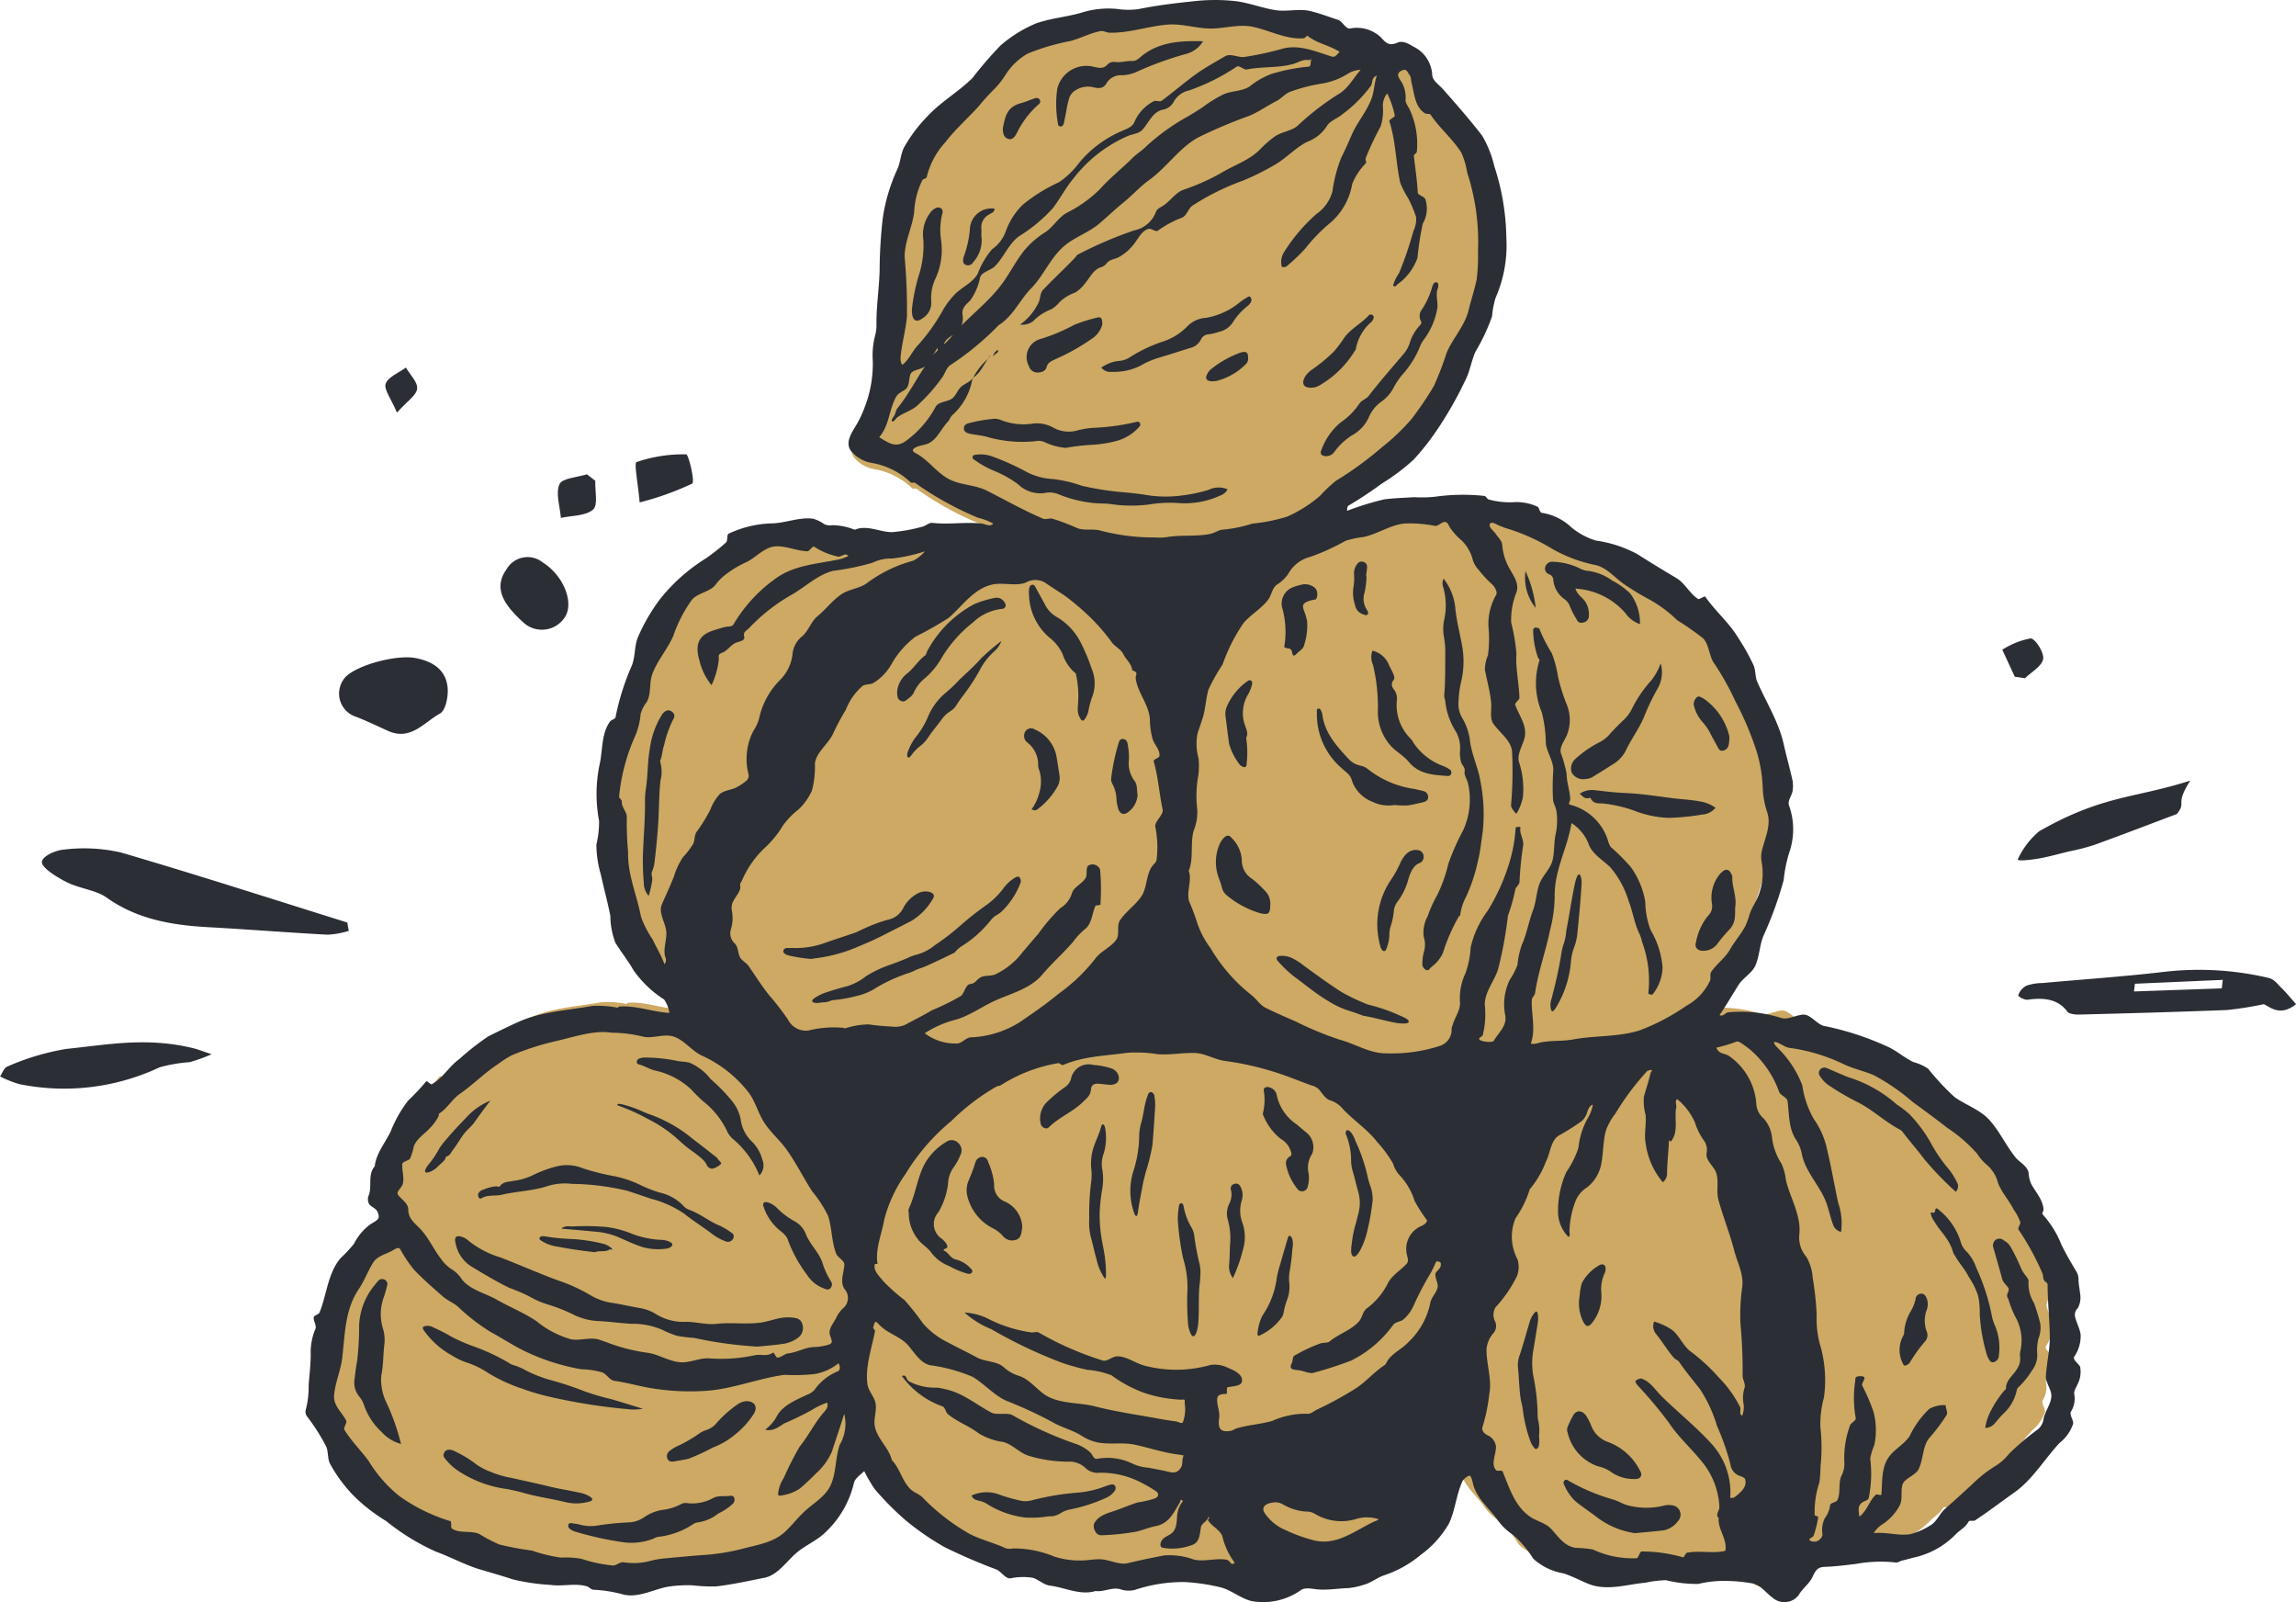 <svg xmlns="http://www.w3.org/2000/svg" xmlns:xlink="http://www.w3.org/1999/xlink" width="208.87" height="145.742" viewBox="0 0 208.87 145.742">
  <defs>
    <clipPath id="clip-path">
      <path id="Pfad_92" data-name="Pfad 92" d="M0,93.67H208.87V-52.072H0Z" transform="translate(0 52.072)" fill="none"/>
    </clipPath>
  </defs>
  <g id="Gruppe_939" data-name="Gruppe 939" transform="translate(24.559 68.072)">
    <g id="Gruppe_94" data-name="Gruppe 94" transform="translate(-24.559 -68.072)" clip-path="url(#clip-path)">
      <g id="Gruppe_13" data-name="Gruppe 13" transform="translate(29.318 1.347)">
        <path id="Pfad_11" data-name="Pfad 11" d="M101.125,78.426c-.078-.277-.686-.638-.54-.926a3.289,3.289,0,0,0,.574-2c-.087-.532-.355-1.022-.49-1.545a.813.813,0,0,1,.229-.786,1.958,1.958,0,0,0,.21-1.324c-.042-.428-.137-.84-.137-1.271a1.287,1.287,0,0,0-.168-.644c-.476-.806-.952-1.609-1.355-2.449a8.936,8.936,0,0,0-1.674-2.709c-.053-.053.106-.316.1-.411-.062-.918-.731-1.565-1.12-2.343a2.907,2.907,0,0,1-.2-.921c-.092-.635-.8-.935-1.184-1.416-.826-1.052-1.4-2.315-2.289-3.311-.82-.915-2.085-1.332-3.082-2.04a21.347,21.347,0,0,1-2.348-2.539,4.371,4.371,0,0,0-1.3-.591c-.744-.353-1.385-.91-2.119-1.293a25.3,25.3,0,0,0-5.83-1.94c-.644-.154-1.2-1.069-1.881-1-.627.062-1.254.448-1.85.313a11.745,11.745,0,0,0-4.755-.515c-.28.053-.445.4-.764.243.635-.924,1.139-1.842,1.713-2.734.392-.607,1.162-1.008,1.461-1.677.367-.831.369-1.822.719-2.665a32.919,32.919,0,0,0,1.791-4.971,12.951,12.951,0,0,1,.481-2.424,6.355,6.355,0,0,0-.025-4.293c-.106-.414.316-.884.344-1.318a3.194,3.194,0,0,0,0-.8c-.243-1.108-.551-2.205-.8-3.314A32.031,32.031,0,0,0,72.5,17.24c-.19-.437-.134-.98-.308-1.422a18.021,18.021,0,0,0-1.363-2.466c-.792-1.355-2.04-2.407-2.936-3.7-.059-.087-.537.26-.624.2C66.529,9.4,66.1,8.449,65.342,8Q63.6,6.95,61.883,5.855a10.961,10.961,0,0,0-3.692-1.209,6.3,6.3,0,0,1-2.183-1.187,4.81,4.81,0,0,0-2.6-1.287c-.182-.008-.227-.448-.378-.543a4.382,4.382,0,0,0-2.054-.409A6.934,6.934,0,0,1,48.666.974c-.143-.062-.218-.311-.375-.311a17.626,17.626,0,0,0-4.377.078,11.159,11.159,0,0,1-1.836.036c-.879.062-1.774.078-2.645.2A25.619,25.619,0,0,0,36.144,2c-.017-.168.025-.414.115-.459A32.274,32.274,0,0,0,39.178-.412a18.591,18.591,0,0,0,2.88-2.175,23.412,23.412,0,0,0,2.39-3.143A33.092,33.092,0,0,0,46.6-9.609c.425-.795.557-1.76.921-2.592a17.53,17.53,0,0,0,1.478-3.16A8.24,8.24,0,0,1,49.3-17a11.757,11.757,0,0,0,.963-5.4A21.6,21.6,0,0,0,49.2-28.753,9.74,9.74,0,0,0,48.115-31.5c-1.092-1.416-2.278-2.785-3.462-4.128-.4-.451-.938-.77-.963-1.321a2.96,2.96,0,0,0-1.679-2.5c-.423-.263-.949-.54-1.369-.355-.758.33-1.008.084-1.511-.476a3.078,3.078,0,0,0-2.743-.772c-.378.031-.672-.663-1.03-.775-.834-.26-1.671-.6-2.522-.8-.96-.218-2.026.084-3-.064-1.209-.185-2.387-.669-3.6-.812a16.427,16.427,0,0,0-3.689.014c-1.643.176-3.247.367-4.881.7a6.555,6.555,0,0,1-1.9-.014,7.856,7.856,0,0,0-3.124.322c-1.332.4-2.768.5-4.075.974A11.543,11.543,0,0,0,5.4-39.512a34.019,34.019,0,0,0-2.457,2.874c-1.22,1.229-2.8,2.122-3.972,3.4a13.143,13.143,0,0,0-2.1,2.81c-.305.6-.311,1.332-.588,1.928a16,16,0,0,0-1.3,4.433A42.867,42.867,0,0,0-5.3-19.38c-.053,1.609-.3,3.191-.28,4.811a3.437,3.437,0,0,1-.126.943,7.022,7.022,0,0,0-.2,2.239A10.783,10.783,0,0,1-6.639-7.2a9.2,9.2,0,0,1-.814,1.688c-.423.694-.851,1.43-.437,2.113A3.07,3.07,0,0,0-6.037-2.279,6.588,6.588,0,0,1-2.55-.532c.064.073.3-.017.389.042A28.6,28.6,0,0,0,3.431,2.628a5.1,5.1,0,0,1,1.332.512c-.257.333-.733.034-1,0C2.3,2.978.825,3.255-.633,3.078c-.294-.036-.607.3-.9.347a14.279,14.279,0,0,1-2.712.481c-1.008-.022-1.987-.565-3.006-.308-.067.02-.216.1-.291.078a5.549,5.549,0,0,0-1.92-.395,1.308,1.308,0,0,1-.719-.076,3.184,3.184,0,0,0-1.038-.5c-1.173-.148-2.368.369-3.541.417a9.448,9.448,0,0,0-3.918.924c-.188.092-.076.63-.23.775a18.1,18.1,0,0,1-1.772,1.416,16.083,16.083,0,0,0-4.03,3.574,16.624,16.624,0,0,0-2.052,3.546c-.294.778-.2,1.7-.518,2.474a22.289,22.289,0,0,0-1.444,4.607c-.028.157-.381.235-.47.358-.778,1.075-.661,2.477-.91,3.7a13.018,13.018,0,0,0-.078,5.192,8.655,8.655,0,0,1-.241,2.108,9.95,9.95,0,0,0,.4,2.7c.257,1.223.6,2.438.837,3.669a7.021,7.021,0,0,0,.442,2.393c.515.842,1.139,1.615,1.618,2.474a9.834,9.834,0,0,0,2.7,2.595,2.878,2.878,0,0,1,.473,1.2c-1.509-.09-2.992-.689-4.447-.565-.05,0-.12.106-.174.1a8.954,8.954,0,0,0-2.211-.16c-2.164.4-4.456.487-6.491,1.4-.924.417-1.842.87-2.74,1.324a22.673,22.673,0,0,0-2.595,2.052c-.887.627-1.455,1.724-2.438,2.231-.045.022-.423-.327-.453-.285a20.363,20.363,0,0,1-1.609,1.724A11.251,11.251,0,0,0-48.658,57.4a10.353,10.353,0,0,0-1.422,3.121c-.666.778-.182,1.833-.568,2.681a.987.987,0,0,0,.042.638c.148.285.613.411.75.7.313.675.056.747-.6,1.145a4.927,4.927,0,0,0-1.461,1.744A11.694,11.694,0,0,1-53.1,68.723c-1.139,1.341-1.223,3.269-1.872,4.856-.076.185-.49.246-.512.431-.042.319.266.722.157,1.019a5.358,5.358,0,0,0-.428,2.015c.025,1.022-.112,2.038-.182,3.048a7.846,7.846,0,0,1-.243,2.122.715.715,0,0,0,.081.616,18.221,18.221,0,0,1,1.665,2.611c.266.456.146,1.128.378,1.609A12.868,12.868,0,0,0-51.9,89.986,15.482,15.482,0,0,0-49.067,92.2a20.228,20.228,0,0,0,4.411,2.723c1.324.476,2.586,1.192,3.935,1.593.966.288,1.934.563,2.886.887a18.75,18.75,0,0,0,3.347.487c1.05.157,2.18-.185,3.216.126.2.059.375.3.588.305a12.033,12.033,0,0,1,2.712.442A3.106,3.106,0,0,0-27,98.8c1.008-.106,1.976-.6,2.975-.764a11.291,11.291,0,0,1,2.082-.118,16.3,16.3,0,0,0,2.085.1c1.461-.162,2.9-.487,4.335-.778,1.187-.241,1.951-1.472,2.874-2.253.744-.627,1.688-1.024,2.4-1.682A8.847,8.847,0,0,0-7.58,88.749c.09-.35.563-.7.907-1.019a12.757,12.757,0,0,0,.91,1.581,24.634,24.634,0,0,0,2.869,2.9,24.011,24.011,0,0,0,3.345,2.3,49.4,49.4,0,0,0,4.607,2c.414.2.77.812,1.206.784a5.5,5.5,0,0,1,2-.05c.529.168.966.63,1.525.7,1.307.162,2.656.884,4,.49.05-.014.02-.014.073-.006.686.081,1.439-.358,2.124-.179a2.235,2.235,0,0,0,1.313.073,13.534,13.534,0,0,1,4.394-.705,17.04,17.04,0,0,1,3.107.448c1.013.21,1.895,1.038,2.905,1.262a5.759,5.759,0,0,0,4.352-1.01c.409-.255,1.08-.062,1.565-.034.9.053,1.758-.1,2.634-.126a6.242,6.242,0,0,0,1.377-.305c.624-.165,1.156-.627,1.76-.828a10.007,10.007,0,0,0,3.275-1.839,9,9,0,0,0,2.5-2.8c.554-1.184.652-2.589,1.2-3.778.062-.134.448-.5.658-.49.182.162.243.641.313.87.367,1.215,1.349,2.018,2.08,3a5.1,5.1,0,0,0,1.391,1.38,9.164,9.164,0,0,1,1.816,2.155,5.2,5.2,0,0,0,2.676,1.31c.767.246,1.455.624,2.183.926,1.654.689,3.417.059,5.069-.087a10.067,10.067,0,0,1,1.839-.227,11.2,11.2,0,0,0,2.874.33,9.555,9.555,0,0,1,2.67-.26,13.33,13.33,0,0,1,2.225.235c.7.2,1.142.87,1.707,1.268a1.571,1.571,0,0,0,2.289-.243c.33-.588.949-1.01,1.231-1.623.263-.568.439-.876,1.069-.9.932-.034,1.864-.146,2.788-.263a11.962,11.962,0,0,1,3.532-.126c.193.031.369-.132.551-.174.339-.078.675-.174,1-.26a7.334,7.334,0,0,0,3.722-2.054c.392-.42.9-.635,1.181-1.178.056-.112.445-.014.554-.087,1.2-.8,2.329-1.671,3.5-2.5,1.621-1.153,2.664-2.97,4.008-4.419a3.682,3.682,0,0,0,1.2-1.707c.053-.313-.339-.784-.193-1.086a2.2,2.2,0,0,0,.3-1.553c-.062-.291.176-.616.294-.9a2.409,2.409,0,0,0,.232-1.52" transform="translate(56.216 43.598)" fill="#cda963"/>
      </g>
      <g id="Gruppe_14" data-name="Gruppe 14" transform="translate(183.604 88.204)">
        <path id="Pfad_12" data-name="Pfad 12" d="M16.239,2.011c-1.458,1.173-2.368.244-2.925,0a31.6,31.6,0,0,1-3.35.532c-4.5.176-8.993.3-13.488.414-.367.008-.9-.073-1.036-.263-.758-1.047-1.954-1.329-3.6-1.089-.294.045-.9-.28-.868-.411a1.523,1.523,0,0,1,.75-.865A4.513,4.513,0,0,1-6.84.089C-3.112-.25.622-.5,4.347-.941a27.636,27.636,0,0,1,9.4.565c.512.115.842.593,1.2.94.451.448.84.932,1.3,1.447M9.486.573,9.578-.2,1.584.153,1.5.855,9.486.573" transform="translate(9.028 1.118)" fill="#2b2e34"/>
      </g>
      <g id="Gruppe_15" data-name="Gruppe 15" transform="translate(183.561 70.999)">
        <path id="Pfad_13" data-name="Pfad 13" d="M10.085,0C8.621,2.287,9.8,1.886,8.859,3.04,6.108,4.075,3.687,5.007,1.294,5.869A20.054,20.054,0,0,1-.943,6.44c-.954.232-1.945.515-2.841.661-.705.115-1.92.252-1.816.048A7.26,7.26,0,0,1-3.646,4.6C2.116,1.31,4.971,1.637,10.085,0" transform="translate(5.606)" fill="#2b2e34"/>
      </g>
      <g id="Gruppe_16" data-name="Gruppe 16" transform="translate(-0.001 94.802)">
        <path id="Pfad_14" data-name="Pfad 14" d="M12.374.7a16.292,16.292,0,0,1-1.984.717,13.972,13.972,0,0,0-2.734.465A20.417,20.417,0,0,1-5.1,3.419a9.4,9.4,0,0,1-1.774-.705c.235-.319.33-.786.733-.926A22.316,22.316,0,0,1-.867.217C2.869-.16,6.53-.913,10.849.187c.255.067.507.168,1.525.509" transform="translate(6.879 0.387)" fill="#2b2e34"/>
      </g>
      <g id="Gruppe_17" data-name="Gruppe 17" transform="translate(3.812 77.174)">
        <path id="Pfad_15" data-name="Pfad 15" d="M17.941,4.815a7.745,7.745,0,0,1-1.923.347c-3.6-.19-7.227-.484-10.829-.68-3.4-.188-6.53-.728-9.331-2.732C-5.013,1.129-6.633.938-7.73.379-8.668-.1-9.927-.889-9.972-1.407c-.048-.5,1.114-1.1,2.024-1.173a15.058,15.058,0,0,1,5.139.26C4.1-.3,10.941,1.912,17.809,4.056c.042.252.087.507.132.758" transform="translate(9.974 2.677)" fill="#2b2e34"/>
      </g>
      <g id="Gruppe_18" data-name="Gruppe 18" transform="translate(129.391 52.63)">
        <path id="Pfad_16" data-name="Pfad 16" d="M1.243,0a5.164,5.164,0,0,1,1.08,2.83c.129,1.148.425,2.253.624,3.381A7.962,7.962,0,0,1,2.819,9.46a8.653,8.653,0,0,0-.21,1.632,2.534,2.534,0,0,0,.358,1.629,5.354,5.354,0,0,1,.694,2.172c.2,1.279.792,2.46.968,3.739a15.158,15.158,0,0,1,.179,4.341c-.137.918-.218,1.839-.448,2.751A15.594,15.594,0,0,1,3.278,28.96a4.747,4.747,0,0,0-.529,1.682c0,.025-.09.031-.1.05a16.76,16.76,0,0,0-1.472,3.367A3.324,3.324,0,0,1,.152,35.308c-.146.118-.26.378-.481.291a.617.617,0,0,1-.361-.627,4.233,4.233,0,0,1,.132-.977,2.354,2.354,0,0,0-.006-1.43A3.052,3.052,0,0,1-.212,30.72a11.446,11.446,0,0,1,.879-1.945A13.716,13.716,0,0,0,1.68,25.926,21.414,21.414,0,0,1,3.043,22.85a6.752,6.752,0,0,0,.411-4.291c-.1-.341-.355-.694-.3-1.013.078-.417-.274-.577-.325-.9a3.208,3.208,0,0,1-.1-.9,3.048,3.048,0,0,0-.35-1.808A6.384,6.384,0,0,1,1.4,11.193c0-.188-.118-.383-.1-.571.118-1.335.078-2.67.1-4.008a8.29,8.29,0,0,0-.132-1.36,3.988,3.988,0,0,1,.02-1.469A6.064,6.064,0,0,0,1.21.772.986.986,0,0,1,1.243,0" transform="translate(0.691)" fill="#2b2e34"/>
      </g>
      <g id="Gruppe_19" data-name="Gruppe 19" transform="translate(116.134 86.924)">
        <path id="Pfad_17" data-name="Pfad 17" d="M5.054,3.508C4.506,3.287,4,3.133,3.515,2.971A8.148,8.148,0,0,1,1.931,2.2C.7,1.476-.2.676-1.266-.089A11.031,11.031,0,0,1-2.64-1.4c-.216-.216-.244-.411.02-.515a2.134,2.134,0,0,1,1.2.176,5.348,5.348,0,0,1,1.092.7c1.12.809,2.219,1.621,3.434,2.4A18.071,18.071,0,0,0,5.2,2.372a2.158,2.158,0,0,0,.451.16,15.512,15.512,0,0,1,2.737.957c.383.16.856.367.823.563-.034.221-.565.165-.968.14-.025,0-.056-.008-.084-.014-1.055-.188-2.116-.509-3.1-.669" transform="translate(2.81 1.95)" fill="#2b2e34"/>
      </g>
      <g id="Gruppe_20" data-name="Gruppe 20" transform="translate(141.044 79.531)">
        <path id="Pfad_18" data-name="Pfad 18" d="M.928,3.282C1.21,1.9,1.4.43,1.714-1c.118-.537.269-.856.392-.826s.235.428.213.845c-.09,1.548-.238,3.1-.4,4.66A5.05,5.05,0,0,1,1.6,4.917a4.8,4.8,0,0,0-.257,1.251A9.387,9.387,0,0,1,.04,10.2c-.14.232-.339.579-.476.347A1.622,1.622,0,0,1-.413,9.482c.35-1.343.672-2.7.893-4.112a4.012,4.012,0,0,1,.179-.778,5.072,5.072,0,0,0,.269-1.31" transform="translate(0.516 1.825)" fill="#2b2e34"/>
      </g>
      <g id="Gruppe_21" data-name="Gruppe 21" transform="translate(142.907 60.334)">
        <path id="Pfad_19" data-name="Pfad 19" d="M5.25,0a2.991,2.991,0,0,1-.227,2.206A19.583,19.583,0,0,0,3.808,4.691c-.462,1.192-1.243,2.18-1.769,3.317a3.067,3.067,0,0,1-1.2,1.209c-.593.386-1.2.758-1.8,1.128a1.391,1.391,0,0,1-.633.174,1.182,1.182,0,0,1-1.257-.6,1.171,1.171,0,0,1,.378-1.262A9.815,9.815,0,0,1-.32,7.179a3.108,3.108,0,0,0,.837-.627c.411-.476.862-.918,1.313-1.357a3.407,3.407,0,0,0,.792-1.038A11.3,11.3,0,0,1,4.416,1.531,5.634,5.634,0,0,0,5.25,0" transform="translate(2.918)" fill="#2b2e34"/>
      </g>
      <g id="Gruppe_22" data-name="Gruppe 22" transform="translate(140.553 51.099)">
        <path id="Pfad_20" data-name="Pfad 20" d="M1.781,1.557c.134.557.593.778.859,1.162A2.077,2.077,0,0,1,3,4.031a.612.612,0,0,1-.523.627c-.369.1-.509-.1-.633-.358a7.052,7.052,0,0,1-.591-1.17,1.344,1.344,0,0,0-.507-.621A2.422,2.422,0,0,1-.237.784.562.562,0,0,0-.6.272.535.535,0,0,1-.948-.453.666.666,0,0,1-.22-.864a6,6,0,0,1,2.371.585,1.789,1.789,0,0,0,.694.232A4.644,4.644,0,0,1,5.1.829,6.721,6.721,0,0,1,6.76,2.018,4.494,4.494,0,0,1,7.648,4.8a2.584,2.584,0,0,1-1.313-.985A6.514,6.514,0,0,0,2.083,1.6c-.081-.008-.151-.017-.3-.042" transform="translate(0.99 0.865)" fill="#2b2e34"/>
      </g>
      <g id="Gruppe_23" data-name="Gruppe 23" transform="translate(125.292 77.31)">
        <path id="Pfad_21" data-name="Pfad 21" d="M0,4.362A7.315,7.315,0,0,1,1.162.41a9.472,9.472,0,0,0,.952-1.7c.4-.831.921-1.22,1.562-1.125a.6.6,0,0,1,.1.017.583.583,0,0,1,.442.6.585.585,0,0,1-.378.565c-.5.188-.784.708-1.008,1.453A5.87,5.87,0,0,1,1.8,2.328a1.6,1.6,0,0,0-.294.834,6.558,6.558,0,0,1-.3,1.394,2.667,2.667,0,0,0-.109.8,2.957,2.957,0,0,1-.151.859c-.078.244-.14.565-.33.554C.439,6.761.322,6.526.26,6.263A7.808,7.808,0,0,1,0,4.362" transform="translate(0 2.425)" fill="#2b2e34"/>
      </g>
      <g id="Gruppe_24" data-name="Gruppe 24" transform="translate(124.736 59.184)">
        <path id="Pfad_22" data-name="Pfad 22" d="M.076,0A2.141,2.141,0,0,1,1.585,1.313c.112.246.255.481.358.733.081.2.2.42.056.613-.269.358-.168.638.092.957a1.329,1.329,0,0,1,.2.949A4.3,4.3,0,0,0,3.594,8.047a1.95,1.95,0,0,1,.227.347A5.492,5.492,0,0,0,6.547,10.5a2.855,2.855,0,0,1,.574.316.329.329,0,0,1,.115.378.3.3,0,0,1-.327.2c-1.307-.1-2.595-.143-3.546-1.3-.459-.56-1.145-.915-1.646-1.469A4.65,4.65,0,0,1,.574,5.284,16.588,16.588,0,0,0,.129,1.3,1.7,1.7,0,0,1,.076,0" transform="translate(0.042)" fill="#2b2e34"/>
      </g>
      <g id="Gruppe_25" data-name="Gruppe 25" transform="translate(119.791 64.448)">
        <path id="Pfad_23" data-name="Pfad 23" d="M4.545,5.637a3.335,3.335,0,0,1-2.01-.294,3.151,3.151,0,0,1-1.9-2.032C.5,2.86.108,2.645-.2,2.342A6.456,6.456,0,0,1-2.517-2.782c.008-.129-.056-.311.134-.347.171-.031.221.129.274.255a.769.769,0,0,1,.078.23C-1.826-.9-.7.3.413,1.5a2,2,0,0,0,1,.549,1.579,1.579,0,0,1,.677.3,8.826,8.826,0,0,0,4.3,1.836c.241.053.481.112.722.171a.565.565,0,0,1,.49.56c.006.3-.227.417-.476.473-.428.1-.851.2-1.285.274a7.085,7.085,0,0,1-1.293-.025" transform="translate(2.526 3.133)" fill="#2b2e34"/>
      </g>
      <g id="Gruppe_26" data-name="Gruppe 26" transform="translate(110.606 76.007)">
        <path id="Pfad_24" data-name="Pfad 24" d="M3.182,4.052c-.008.8-.16.9-.84.77A8.5,8.5,0,0,1-.742,3.2,1.3,1.3,0,0,1-1.2,2.537a6.972,6.972,0,0,0-.238-.778A4.106,4.106,0,0,1-1.414-1.5a1.526,1.526,0,0,1,.308-.476c.288-.344.532-.381.8-.042a3.044,3.044,0,0,1,.9,1.962A1.971,1.971,0,0,0,1.522,1.67a8.972,8.972,0,0,1,1.136,1.05,1.618,1.618,0,0,1,.523,1.332" transform="translate(1.769 2.252)" fill="#2b2e34"/>
      </g>
      <g id="Gruppe_27" data-name="Gruppe 27" transform="translate(116.588 53.144)">
        <path id="Pfad_25" data-name="Pfad 25" d="M.153,3.665a8.043,8.043,0,0,0-.2-3.63A1.586,1.586,0,0,1,.875-1.74a5.3,5.3,0,0,1,.994-.291A1.4,1.4,0,0,1,2.958-1.7a.851.851,0,0,1,.174.8c-.039.3-.224.249-.375.291a2.4,2.4,0,0,0-.585.182c-.344.193-.378.347-.21.814a6.09,6.09,0,0,1,.271.9A5.668,5.668,0,0,1,1.992,3.4c-.081.473-.451.6-.7.87-.176.193-.35.316-.425-.132-.084-.479-.445-.249-.714-.47" transform="translate(0.085 2.037)" fill="#2b2e34"/>
      </g>
      <g id="Gruppe_28" data-name="Gruppe 28" transform="translate(143.709 71.853)">
        <path id="Pfad_26" data-name="Pfad 26" d="M0,.221A1.938,1.938,0,0,1,1.36-.107C2.284,0,3.21.112,4.14.151c1.472.064,2.925.3,4.383.479.806.1,1.621.134,2.421.288a3.245,3.245,0,0,1,1.405.574,1.661,1.661,0,0,1-1.206.619,22.367,22.367,0,0,1-3,.3A9.569,9.569,0,0,1,4.87,1.724a12.437,12.437,0,0,0-2.569-.6c-.5-.078-1.027.1-1.31-.5C.949.537.87.629.8.629c-.358,0-.344,0-.8-.409" transform="translate(0 0.123)" fill="#2b2e34"/>
      </g>
      <g id="Gruppe_29" data-name="Gruppe 29" transform="translate(154.245 79.109)">
        <path id="Pfad_27" data-name="Pfad 27" d="M2.314,2.214a7.777,7.777,0,0,1-.028.943,1.843,1.843,0,0,1-.467,1.024A13.311,13.311,0,0,0,.713,5.488a1.572,1.572,0,0,1-1.176.644c-.574.07-.963-.269-.778-.792A5.3,5.3,0,0,1-.171,2.978,1.215,1.215,0,0,0,.207,1.869a3.388,3.388,0,0,1,.56-2.5,2.5,2.5,0,0,1,.378-.425c.347-.291.638-.216.817.2.034.076.1.154.1.227C2,.322,2.5,1.212,2.314,2.214" transform="translate(1.287 1.231)" fill="#2b2e34"/>
      </g>
      <g id="Gruppe_30" data-name="Gruppe 30" transform="translate(111.466 61.867)">
        <path id="Pfad_28" data-name="Pfad 28" d="M1.22,3.369a8.859,8.859,0,0,1,.045,2.357c0,.3-.154.386-.411.244a1,1,0,0,1-.2-.14,5.64,5.64,0,0,1-.98-1.892c-.123-.862-.224-1.73-.339-2.595A1.788,1.788,0,0,1-.44.315,5.448,5.448,0,0,1,1.279-1.739c.112-.084.23-.182.367-.106.182.1.126.291.087.439a3.269,3.269,0,0,1-.339.828,3.293,3.293,0,0,0-.274,2.824c.112.35.325.717.1,1.122" transform="translate(0.678 1.873)" fill="#2b2e34"/>
      </g>
      <g id="Gruppe_31" data-name="Gruppe 31" transform="translate(154.083 63.35)">
        <path id="Pfad_29" data-name="Pfad 29" d="M2.073,2.6a2.952,2.952,0,0,1-.048.355.632.632,0,0,1-.554.526C1.2,3.518,1.1,3.3,1,3.1.813,2.74.6,2.387.413,2.024A4.754,4.754,0,0,0-.41.812,3.491,3.491,0,0,1-1.1-.484a.76.76,0,0,1,.078-.708c.126-.2.266-.344.526-.19.07.042.154.062.218.109a5.763,5.763,0,0,1,2.357,3.42,2.336,2.336,0,0,1-.008.456" transform="translate(1.152 1.447)" fill="#2b2e34"/>
      </g>
      <g id="Gruppe_32" data-name="Gruppe 32" transform="translate(123.072 51.074)">
        <path id="Pfad_30" data-name="Pfad 30" d="M.8.866A8.617,8.617,0,0,1,.626,2.322a1.829,1.829,0,0,0,.23,1.632c.076.115.137.257.028.381s-.249.031-.375-.006a1.1,1.1,0,0,1-.764-.887A3.507,3.507,0,0,1-.412,1.983,5.292,5.292,0,0,0-.336.684a1.341,1.341,0,0,1,.33-.991A.446.446,0,0,1,.509-.452a.44.44,0,0,1,.339.423C.839.267.783.564.755.864L.8.866" transform="translate(0.445 0.482)" fill="#2b2e34"/>
      </g>
      <g id="Gruppe_33" data-name="Gruppe 33" transform="translate(138.724 51.946)">
        <path id="Pfad_31" data-name="Pfad 31" d="M.033,0A10.593,10.593,0,0,1,.96,3.345,4.362,4.362,0,0,1,.033,0" transform="translate(0.019)" fill="#2b2e34"/>
      </g>
      <g id="Gruppe_34" data-name="Gruppe 34" transform="translate(88.476 41.334)">
        <path id="Pfad_32" data-name="Pfad 32" d="M14.906,2.04c-.213.445-.61.535-.929.68a7.764,7.764,0,0,1-3.68.557,11.712,11.712,0,0,0-2.614.151,12.818,12.818,0,0,1-3.51-.064C3.6,3.31,3.028,3.335,2.454,3.254A11.524,11.524,0,0,1-.4,2.515a2.117,2.117,0,0,0-1.349-.14,2.914,2.914,0,0,1-2.421-.817A10.209,10.209,0,0,0-6.463.3,9.007,9.007,0,0,1-8.1-.631c-.115-.078-.216-.123-.182-.283.042-.2.185-.174.344-.2a3.092,3.092,0,0,1,1.453.165A23.543,23.543,0,0,1-3.555.357,5.73,5.73,0,0,0-.983,1.1a12.147,12.147,0,0,1,2.637.616,27.418,27.418,0,0,0,3.977.607c.6.056,1.192.12,1.786.213a10.879,10.879,0,0,0,3.356.059,14.035,14.035,0,0,0,2.41-.507,2.054,2.054,0,0,1,1.724-.05" transform="translate(8.286 1.134)" fill="#2b2e34"/>
      </g>
      <g id="Gruppe_35" data-name="Gruppe 35" transform="translate(87.684 38.094)">
        <path id="Pfad_33" data-name="Pfad 33" d="M5.951,1.7a5.644,5.644,0,0,1-1.805-.473,1.393,1.393,0,0,0-.952-.134A11.708,11.708,0,0,1-1.349.657C-1.8.562-2.27.514-2.723.422c-.28-.056-.585-.165-.585-.5s.288-.439.574-.5A13.3,13.3,0,0,1-.716-.93a1.407,1.407,0,0,1,.731.078,5.554,5.554,0,0,0,2.975.339,3.06,3.06,0,0,1,1.752.325A2.911,2.911,0,0,0,7.107.089,7.744,7.744,0,0,1,8.724-.135a20.032,20.032,0,0,0,3.644-.523c.137-.039.257-.045.339.1a.293.293,0,0,1-.078.361,4.251,4.251,0,0,1-2.136,1.29,11.742,11.742,0,0,1-2.429.344A21.023,21.023,0,0,0,5.951,1.7" transform="translate(3.308 0.942)" fill="#2b2e34"/>
      </g>
      <g id="Gruppe_36" data-name="Gruppe 36" transform="translate(120.149 25.675)">
        <path id="Pfad_34" data-name="Pfad 34" d="M6.869.3C6.594.85,6.841,1.494,6.8,2.115a6.537,6.537,0,0,1-1.145,2.8,3.48,3.48,0,0,0-.389.621A8.674,8.674,0,0,1,3.546,8.3a7.191,7.191,0,0,0-.8,1.237A3.6,3.6,0,0,1,1.708,10.68,3.385,3.385,0,0,0,.515,12.205a3.584,3.584,0,0,1-1.528,1.57A5.872,5.872,0,0,0-2.552,15.22a.9.9,0,0,1-.826.423c-.383-.025-.54-.235-.375-.571a5.8,5.8,0,0,1,1.769-2.513A6.117,6.117,0,0,0-.313,10.879c.221-.339.619-.4.873-.736,1-1.293,2.082-2.527,3.146-3.776a3,3,0,0,0,.613-1.142,3.977,3.977,0,0,1,.826-1.408c.132-.162.269-.255.134-.484A.987.987,0,0,1,5.41,2.267,7.3,7.3,0,0,0,6.3.324a1.305,1.305,0,0,1,.078-.23c.073-.157.16-.3.347-.255.21.056.137.246.146.465" transform="translate(3.818 0.169)" fill="#2b2e34"/>
      </g>
      <g id="Gruppe_37" data-name="Gruppe 37" transform="translate(100.187 26.963)">
        <path id="Pfad_35" data-name="Pfad 35" d="M0,4.162a3.312,3.312,0,0,1,1.548-.607,2.1,2.1,0,0,0,1.145-.4A13.336,13.336,0,0,1,5.573,1.8,5.471,5.471,0,0,0,7.84.389,2.6,2.6,0,0,1,9.533-.369a6.609,6.609,0,0,0,3.031-1.385,5.872,5.872,0,0,1,.677-.459c.109-.067.238-.182.347-.008a.41.41,0,0,1,.036.386,1.126,1.126,0,0,1-.3.375A5.835,5.835,0,0,0,11.957.056,1.973,1.973,0,0,1,10.708.9a4.412,4.412,0,0,1-.952.23.816.816,0,0,0-.708.5,1.461,1.461,0,0,1-1.008.753c-.938.3-1.872.6-2.816.879a7.572,7.572,0,0,0-1.654.719A5.373,5.373,0,0,1,.96,4.543,1.064,1.064,0,0,1,0,4.162" transform="translate(0 2.314)" fill="#2b2e34"/>
      </g>
      <g id="Gruppe_38" data-name="Gruppe 38" transform="translate(93.43 28.862)">
        <path id="Pfad_36" data-name="Pfad 36" d="M4.4.426a2.217,2.217,0,0,1-.912,1.259A19.5,19.5,0,0,1,.128,3.574c-.355.171-.677.285-.8.731-.106.386-.518.484-.873.479A.805.805,0,0,1-2.274,4.2,1.709,1.709,0,0,1-1.157,1.716,16.99,16.99,0,0,0,1.857.442,14.841,14.841,0,0,1,3.887-.2c.4-.126.529.056.512.624" transform="translate(2.445 0.237)" fill="#2b2e34"/>
      </g>
      <g id="Gruppe_39" data-name="Gruppe 39" transform="translate(118.556 28.602)">
        <path id="Pfad_37" data-name="Pfad 37" d="M.432,4.281c-.616,0-.834-.361-.549-.921a2.192,2.192,0,0,1,.663-.717A14.214,14.214,0,0,0,2.557.981,10.721,10.721,0,0,0,3.438-.186c.6-.884,1.576-1.338,2.273-2.1a.256.256,0,0,1,.364-.028c.162.134.1.288.017.437a.823.823,0,0,1-.151.19A4.258,4.258,0,0,0,4.547.757a.569.569,0,0,1-.12.216A9.041,9.041,0,0,1,1.149,4.121a1.492,1.492,0,0,1-.717.16" transform="translate(0.24 2.38)" fill="#2b2e34"/>
      </g>
      <g id="Gruppe_40" data-name="Gruppe 40" transform="translate(109.722 32.008)">
        <path id="Pfad_38" data-name="Pfad 38" d="M2.453.339a.693.693,0,0,1-.216.6A5.813,5.813,0,0,1-.4,2.447a2.22,2.22,0,0,1-.49.034c-.442-.031-.582-.266-.375-.649a1.28,1.28,0,0,1,.344-.448,9.409,9.409,0,0,1,2.7-1.514c.5-.148.68-.014.677.47" transform="translate(1.364 0.188)" fill="#2b2e34"/>
      </g>
      <g id="Gruppe_41" data-name="Gruppe 41" transform="translate(90.363 31.831)">
        <path id="Pfad_39" data-name="Pfad 39" d="M0,.45a.663.663,0,0,1,.448-.7C.476.111-.03.105,0,.444c0,0,0,.008,0,.006" transform="translate(0 0.25)" fill="#2b2e34"/>
      </g>
      <g id="Gruppe_42" data-name="Gruppe 42" transform="translate(99.086 102.264)">
        <path id="Pfad_40" data-name="Pfad 40" d="M.93,9.037A4.691,4.691,0,0,1,.16,7.287C-.042,6.585-.2,5.815-.4,5.11A5.819,5.819,0,0,1-.515,3.559,23.606,23.606,0,0,1-.352.315,4.942,4.942,0,0,0-.319-.894,4.811,4.811,0,0,1-.137-2.875C.087-3.567.378-4.082.577-4.84c.09-.336.325-.182.369.232A4.908,4.908,0,0,1,.8-2.369,2.693,2.693,0,0,0,.692-.829,5.4,5.4,0,0,1,.65.97a16.672,16.672,0,0,0-.213,2A12.474,12.474,0,0,0,.583,5.18c.059.4.134.772.21,1.153a12.6,12.6,0,0,1,.221,2.345.8.8,0,0,1-.084.358" transform="translate(0.517 5.023)" fill="#2b2e34"/>
      </g>
      <g id="Gruppe_43" data-name="Gruppe 43" transform="translate(82.641 103.7)">
        <path id="Pfad_41" data-name="Pfad 41" d="M.021,4.229a.475.475,0,0,1,.014-.375C.667,2.5.8.954,1.563-.359A5.46,5.46,0,0,1,3.407-2.178a.829.829,0,0,1,1.078.053.9.9,0,0,1,.235,1.12A5.03,5.03,0,0,1,4.138.07a2.784,2.784,0,0,0-.549,1.6,6.829,6.829,0,0,1-.828,2.46c-.034.073-.109.129-.146.2A1.59,1.59,0,0,0,3,6.6a2.2,2.2,0,0,1,.4.411c.092.162.288.425-.1.529-.092.025-.146.137-.07.165.431.171.571.7,1.078.8A2.723,2.723,0,0,1,5.635,9.3c.1.1.21.188.151.336-.076.188-.255.19-.409.162a7.656,7.656,0,0,1-1.665-.689A3.754,3.754,0,0,1,2.047,7.856c-.311-.448-.848-.725-1.2-1.2A3.79,3.79,0,0,1,.021,4.229" transform="translate(0.011 2.351)" fill="#2b2e34"/>
      </g>
      <g id="Gruppe_44" data-name="Gruppe 44" transform="translate(122.416 102.795)">
        <path id="Pfad_42" data-name="Pfad 42" d="M1.581,4.055A20.736,20.736,0,0,1,1.1,6.863,6.909,6.909,0,0,1,.409,8.73c-.207.327-.467.68-.677.425-.185-.224-.1-.8-.034-1.259A9.73,9.73,0,0,1,.009,6.356c.1-.33.185-.689.271-1.036A3.737,3.737,0,0,0,.249,3.289c-.179-.6-.308-1.265-.5-1.856A3.551,3.551,0,0,1-.383.492,6.176,6.176,0,0,0-.831-1.814a.362.362,0,0,1-.034-.277c.036-.14.1-.171.171-.162a.547.547,0,0,1,.311.216A2.45,2.45,0,0,1,0-1.3,15.539,15.539,0,0,1,1.1,1.884,7.48,7.48,0,0,0,1.43,3a4.254,4.254,0,0,1,.151,1.058" transform="translate(0.879 2.254)" fill="#2b2e34"/>
      </g>
      <g id="Gruppe_45" data-name="Gruppe 45" transform="translate(107.143 109.439)">
        <path id="Pfad_43" data-name="Pfad 43" d="M1.309,4.318c-.006.182.011.243,0,.3-.2,1.259-.067,2.544-.168,3.812a3.777,3.777,0,0,1-.157.868c-.154.476-.378.543-.557.115A2.88,2.88,0,0,1,.193,8.356,23.861,23.861,0,0,1,.156,5.42a8.933,8.933,0,0,0-.395-2.8A23.646,23.646,0,0,1-.725-.916a8.02,8.02,0,0,1,.09-1.139c.017-.176.067-.311.179-.339.132-.034.218.067.26.274A5.723,5.723,0,0,0,.568-.11a2.078,2.078,0,0,1,.221.8c.1.747.238,1.464.4,2.172a3.645,3.645,0,0,1,.123,1.458" transform="translate(0.728 2.4)" fill="#2b2e34"/>
      </g>
      <g id="Gruppe_46" data-name="Gruppe 46" transform="translate(87.932 105.218)">
        <path id="Pfad_44" data-name="Pfad 44" d="M3.254,4.1a1.078,1.078,0,0,1-.022.162c-.053.414-.1.87-.551,1.008a1.09,1.09,0,0,1-1.19-.35,3,3,0,0,0-.963-.728A4.48,4.48,0,0,1-1.736,1.311a2.25,2.25,0,0,1,.12-1.453,16.975,16.975,0,0,0,.6-1.6.686.686,0,0,1,.565-.529.555.555,0,0,1,.6.456A6.517,6.517,0,0,1,.7.225a1.555,1.555,0,0,0,.963,1.562A2.632,2.632,0,0,1,3.254,4.1" transform="translate(1.809 2.28)" fill="#2b2e34"/>
      </g>
      <g id="Gruppe_47" data-name="Gruppe 47" transform="translate(114.396 112.399)">
        <path id="Pfad_45" data-name="Pfad 45" d="M2.039.767A18.477,18.477,0,0,1,1.776,2.9a4.16,4.16,0,0,0-.025.893,3.333,3.333,0,0,1-.182,1.579,6.782,6.782,0,0,0-.325,1.184,1,1,0,0,1-.23.515A4.988,4.988,0,0,1-.967,8.654c-.151.056-.193-.087-.151-.333a4.57,4.57,0,0,1,.389-1.4c.087-.16.182-.305.277-.448A7.767,7.767,0,0,0,.626,3.364,9.779,9.779,0,0,1,.914,2.228q.327-1.15.666-2.287c.05-.165.092-.4.232-.364.112.028.182.185.238.355a2.075,2.075,0,0,1-.011.834" transform="translate(1.133 0.426)" fill="#2b2e34"/>
      </g>
      <g id="Gruppe_48" data-name="Gruppe 48" transform="translate(114.885 98.868)">
        <path id="Pfad_46" data-name="Pfad 46" d="M2.942,3.668A1.042,1.042,0,0,1,2.81,4.1a2.244,2.244,0,0,0-.28,1.735,2.847,2.847,0,0,1-.076,1.142.53.53,0,0,1-.994.188A4.969,4.969,0,0,1,.493,5.107a.705.705,0,0,1,.285-.8c.277-.154.19-.316.115-.54A1.935,1.935,0,0,0,.023,2.7,5.139,5.139,0,0,1-1.545.659.488.488,0,0,1-1.631.348a5.093,5.093,0,0,0,.084-2.026c-.056-.3.2-.425.512-.33a.923.923,0,0,1,.675.767A4.26,4.26,0,0,0,1.45,1.367c.311.266.621.535.943.789a1.725,1.725,0,0,1,.549,1.511" transform="translate(1.635 2.039)" fill="#2b2e34"/>
      </g>
      <g id="Gruppe_49" data-name="Gruppe 49" transform="translate(94.638 96.836)">
        <path id="Pfad_47" data-name="Pfad 47" d="M4.03,1.179c-.325-.034-.649-.078-.974-.1-.381-.031-.661.1-.689.523-.036.543-.395.812-.761,1.164-.932.9-2.169,1.374-3.082,2.287-.227.224-.7-.014-.742-.4a2.109,2.109,0,0,1,.5-1.828A12.708,12.708,0,0,1-.025,1.406,1.368,1.368,0,0,0,.548.658,1.627,1.627,0,0,1,2.583-.629a6.294,6.294,0,0,1,1.609.305,1.01,1.01,0,0,1,.683.661c.146.546-.2.873-.845.842" transform="translate(2.24 0.655)" fill="#2b2e34"/>
      </g>
      <g id="Gruppe_50" data-name="Gruppe 50" transform="translate(102.816 99.33)">
        <path id="Pfad_48" data-name="Pfad 48" d="M.376,7.256c-.062-.045-.143-.064-.16-.12A6,6,0,0,1,.082,3.145,10.7,10.7,0,0,0,.609-.079,4.672,4.672,0,0,1,.757-1.121c.23-.722.283-1.52.5-2.245.036-.126.084-.246.126-.367.064-.19.151-.322.3-.3A.417.417,0,0,1,2-3.626a5.024,5.024,0,0,1,.062.893C1.991-1.56,1.913-.387,1.815.783A18.624,18.624,0,0,1,1.2,3.26c-.087.383-.2.756-.274,1.156C.779,5.264.586,6.095.488,6.96a1.445,1.445,0,0,1-.112.3" transform="translate(0.209 4.034)" fill="#2b2e34"/>
      </g>
      <g id="Gruppe_51" data-name="Gruppe 51" transform="translate(111.613 107.658)">
        <path id="Pfad_49" data-name="Pfad 49" d="M.35,5.522a1.786,1.786,0,0,1-.336-1.3c.039-.543.053-1.086.067-1.629A6.316,6.316,0,0,0-.1.252,1.993,1.993,0,0,1,.029-1.262a1.827,1.827,0,0,0,.154-1.2.429.429,0,0,1,.305-.585c.353-.112.507.132.616.392a1.579,1.579,0,0,1,.045,1.125A3.176,3.176,0,0,0,1.24.557a4.023,4.023,0,0,1,.017,2.41A13.978,13.978,0,0,1,.35,5.522" transform="translate(0.195 3.07)" fill="#2b2e34"/>
      </g>
      <g id="Gruppe_52" data-name="Gruppe 52" transform="translate(73.889 79.731)">
        <path id="Pfad_50" data-name="Pfad 50" d="M2.771,6.934a14.061,14.061,0,0,1-2.345.442c-.252,0-.54.2-.84.2-.218,0-.479.062-.691.062-.551-.006-.577-.246-.09-.535a4.531,4.531,0,0,1,.926-.428c.619-.2,1.229-.395,1.875-.551A5.2,5.2,0,0,0,3.359,5.2a10.787,10.787,0,0,1,2.27-1.064c.509-.188,1.016-.372,1.5-.585A4.109,4.109,0,0,1,7.8,3.287a4.52,4.52,0,0,0,1.811-.9A21.645,21.645,0,0,0,11.77.743a27.685,27.685,0,0,1,2.569-2.035A7.389,7.389,0,0,0,15.828-2.75a3.479,3.479,0,0,1,.96-.932c.311-.216.493-.23.571-.036a.488.488,0,0,1,.062.392A7.131,7.131,0,0,1,15.814-.8a2.423,2.423,0,0,1-.523.414,1.929,1.929,0,0,0-.591.5,10.372,10.372,0,0,1-2.53,2.289A2.72,2.72,0,0,0,11.462,3c-.008.014-.014.042-.034.05-.884.434-1.772.865-2.69,1.268-.26.115-.6.2-.887.336a4.288,4.288,0,0,1-.507.224,14.639,14.639,0,0,0-3.381,1.57,5.688,5.688,0,0,1-1.192.487" transform="translate(1.541 3.854)" fill="#2b2e34"/>
      </g>
      <g id="Gruppe_53" data-name="Gruppe 53" transform="translate(71.262 81.08)">
        <path id="Pfad_51" data-name="Pfad 51" d="M1.616,3.945A13.838,13.838,0,0,1-.366,3.64c-.33-.073-.577-.232-.526-.451.031-.14.132-.263.476-.235.109.011.224-.008.333-.006a7.82,7.82,0,0,0,2.905-.437c.879-.316,1.8-.607,2.7-.915.353-.12.627-.285.952-.425A14.755,14.755,0,0,1,8.566.391,2,2,0,0,0,10.043-.751a3.164,3.164,0,0,1,1.343-1.293,1.489,1.489,0,0,1,1.083-.084c.355.134.389.369.266.549A5.573,5.573,0,0,1,10.777.469c-.772.414-1.6.814-2.393,1.223A25.355,25.355,0,0,1,6.055,2.759,13.863,13.863,0,0,1,2.193,3.864c-.216.022-.425.067-.577.081" transform="translate(0.898 2.193)" fill="#2b2e34"/>
      </g>
      <g id="Gruppe_54" data-name="Gruppe 54" transform="translate(82.526 58.299)">
        <path id="Pfad_52" data-name="Pfad 52" d="M5.511,0a2.39,2.39,0,0,1-.591.89A6.006,6.006,0,0,0,3.53,2.67,18.379,18.379,0,0,1,2.071,4.909a9.512,9.512,0,0,0-.644.912c-.271.456-.582.543-.87.789a2.665,2.665,0,0,0-.479.521c-.42.579-.862,1.075-1.271,1.7a3.306,3.306,0,0,1-.635.689,3.977,3.977,0,0,0-.823.828c-.137.2-.277.33-.367.207s-.034-.4.084-.655a4.981,4.981,0,0,1,.607-1.1,7.59,7.59,0,0,0,1.08-1.724A5.794,5.794,0,0,1,.33,4.806a13.369,13.369,0,0,0,1.377-1.3c.658-.63,1.327-1.206,1.97-1.94A21.482,21.482,0,0,1,5.511,0" transform="translate(3.064)" fill="#2b2e34"/>
      </g>
      <g id="Gruppe_55" data-name="Gruppe 55" transform="translate(93.6 53.185)">
        <path id="Pfad_53" data-name="Pfad 53" d="M2.883,6.791A8.9,8.9,0,0,0,2.7,4.465c-.014-.067,0-.148-.073-.2A3.767,3.767,0,0,1,1.467,2.534a4.116,4.116,0,0,0-1.22-1.52A5.281,5.281,0,0,1-1.593-2.944a1.773,1.773,0,0,1,.014-.487c.034-.168.112-.336.313-.344.157-.006.218.134.285.26C-.7-2.986-.4-2.468-.12-1.933A2.718,2.718,0,0,0,1.027-.786,5.653,5.653,0,0,1,3.174,1.607,16.4,16.4,0,0,1,4.084,3.8,3.454,3.454,0,0,1,4.126,6.5,8.335,8.335,0,0,0,3.8,7.77a2.086,2.086,0,0,1-.311.663c-.171.255-.3.146-.417-.048a1.6,1.6,0,0,1-.232-.859c.006-.243.036-.49.042-.736" transform="translate(1.603 3.775)" fill="#2b2e34"/>
      </g>
      <g id="Gruppe_56" data-name="Gruppe 56" transform="translate(81.612 54.354)">
        <path id="Pfad_54" data-name="Pfad 54" d="M0,5.489A2.374,2.374,0,0,1,.851,3.9C1.492,3.42,1.884,2.7,2.53,2.228c.146-.1.137-.288.218-.428A10.394,10.394,0,0,1,7.022-2.46,9.642,9.642,0,0,1,8.9-3.026a.8.8,0,0,1,.848.378c.241.3.12.624-.269.63A4.515,4.515,0,0,0,6.877-.77,11.7,11.7,0,0,0,3.949,2.606,6.963,6.963,0,0,1,2.53,4.282a3.389,3.389,0,0,0-1,1.285,1.22,1.22,0,0,1-.423.493c-.232.188-.456.453-.795.271C0,6.166.008,5.841,0,5.489" transform="translate(0 3.051)" fill="#2b2e34"/>
      </g>
      <g id="Gruppe_57" data-name="Gruppe 57" transform="translate(93.158 66.253)">
        <path id="Pfad_55" data-name="Pfad 55" d="M.437,4.731a4.3,4.3,0,0,0,.7-1.472,3.661,3.661,0,0,0,.036-2.01A1.459,1.459,0,0,1,1.041.776,2.535,2.535,0,0,0,.05-1.356a.737.737,0,0,1-.271-.736.618.618,0,0,1,.952-.445,3.344,3.344,0,0,1,2,2.583q.13.806.255,1.612a1.551,1.551,0,0,1-.165.957A6.7,6.7,0,0,1,.957,4.742a.389.389,0,0,1-.23.076,1.321,1.321,0,0,1-.291-.087" transform="translate(0.243 2.63)" fill="#2b2e34"/>
      </g>
      <g id="Gruppe_58" data-name="Gruppe 58" transform="translate(101.086 67.212)">
        <path id="Pfad_56" data-name="Pfad 56" d="M1.543,3.269A2.077,2.077,0,0,1,.686,4.834c-.383.305-.736.179-.9-.291a4.016,4.016,0,0,1-.16-.882A3.156,3.156,0,0,0-.758,2.25.841.841,0,0,1-.85,1.7,18.532,18.532,0,0,1-.19-1.422c.053-.193.126-.381.35-.395a.436.436,0,0,1,.462.392A6.257,6.257,0,0,1,.759.039a2.652,2.652,0,0,0,.49,1.934c.3.372.213.887.294,1.3" transform="translate(0.858 1.817)" fill="#2b2e34"/>
      </g>
      <g id="Gruppe_59" data-name="Gruppe 59" transform="translate(41.398 112.435)">
        <path id="Pfad_57" data-name="Pfad 57" d="M17.682,6.456a37.442,37.442,0,0,1-5.78-.795,12.214,12.214,0,0,1-1.551-.19,9.789,9.789,0,0,1-1.366-.56A6.825,6.825,0,0,0,6.173,4.38C5.247,4.321,4.326,4.2,3.4,4.139a5.743,5.743,0,0,1-2.371-.551,15.277,15.277,0,0,0-2.343-.94A8.026,8.026,0,0,1-3.1,1.877,15.8,15.8,0,0,0-4.9,1.11C-6.1.52-7.247-.166-8.389-.857a3.2,3.2,0,0,1-1.4-2.119c-.134-.54.09-.733.61-.54a1.3,1.3,0,0,1,.437.232,8.538,8.538,0,0,0,3,1.615C-3.956-.989-2.212-.2-.418.45a15.34,15.34,0,0,1,2.9,1.327,5.3,5.3,0,0,0,1.97.7c.781.12,1.556.294,2.337.437a4.505,4.505,0,0,1,1.492.481A4.8,4.8,0,0,0,11,4.209c.988-.053,1.951.285,2.944.176,1.307-.143,2.625.053,3.927-.1.61-.073,1.206-.285,1.811-.414A4.13,4.13,0,0,1,20.9,3.82c.4.036.753.154.868.621a1.1,1.1,0,0,1-.47,1.259,3.014,3.014,0,0,1-1.2.493c-.837.126-1.679.19-2.415.263" transform="translate(9.83 3.589)" fill="#2b2e34"/>
      </g>
      <g id="Gruppe_60" data-name="Gruppe 60" transform="translate(43.485 105.968)">
        <path id="Pfad_58" data-name="Pfad 58" d="M5.493,1.1A5.293,5.293,0,0,0,3.2,1.325c-1.335.42-2.748.448-4.1.764-.6.14-1.257-.022-1.822.311a.174.174,0,0,1-.269-.07.542.542,0,0,1-.053-.319.739.739,0,0,1,.5-.392,3.547,3.547,0,0,1,1.176-.3c.118,0,.207.129.325-.031.294-.4.786-.367,1.2-.459A5.7,5.7,0,0,0,1.832.359,10.959,10.959,0,0,1,4.051-.478a3.839,3.839,0,0,1,2.443.165A21.463,21.463,0,0,0,9.339.4a9.844,9.844,0,0,1,2.474.851,11.9,11.9,0,0,0,1.682.644,4.287,4.287,0,0,1,2.124,1.187,1.206,1.206,0,0,0,.518.367c1.019.35,1.844,1.08,2.841,1.472a5.966,5.966,0,0,1,.915.543c.216.134.4.291.283.568a.525.525,0,0,1-.694.3,4.76,4.76,0,0,1-1.218-.666c-.826-.633-1.71-1.173-2.525-1.828a9.522,9.522,0,0,0-3.051-1.385c-.722-.238-1.444-.5-2.175-.728A22.715,22.715,0,0,0,5.493,1.1" transform="translate(3.054 0.61)" fill="#2b2e34"/>
      </g>
      <g id="Gruppe_61" data-name="Gruppe 61" transform="translate(38.671 100.106)">
        <path id="Pfad_59" data-name="Pfad 59" d="M3.818,0C3.261.722,2.791,1.371,2.335,2.015c-.21.294-.616.627-.87.946-.336.42-.532.792-.814,1.19C.5,4.366.333,4.585.2,4.792a.656.656,0,0,1-.336.28c-.062.025-.137.084-.132.115.031.2-.369.493-.641.753a2.009,2.009,0,0,1-.929.588c-.26.056-.367-.056-.23-.316a2.051,2.051,0,0,1,.277-.423,8.427,8.427,0,0,0,.957-1.43,5.54,5.54,0,0,1,.6-.784c.6-.719,1.29-1.45,1.99-2.175A5.906,5.906,0,0,1,3.818,0" transform="translate(2.122)" fill="#2b2e34"/>
      </g>
      <g id="Gruppe_62" data-name="Gruppe 62" transform="translate(57.933 96.187)">
        <path id="Pfad_60" data-name="Pfad 60" d="M7.166,6.894A8.424,8.424,0,0,0,4.7,3.524a2.157,2.157,0,0,1-.507-.733A7.6,7.6,0,0,0,2.044.14,13.885,13.885,0,0,1,.947-.948,7.021,7.021,0,0,0-2.4-2.667C-2.882-2.8-3.3-3.075-3.77-3.2c-.115-.028-.2-.076-.213-.2a.294.294,0,0,1,.2-.325,1.274,1.274,0,0,1,.479-.106,14.58,14.58,0,0,1,2.855.277c.423.109.845.073,1.282.2A4.811,4.811,0,0,1,2.738-1.866,15.437,15.437,0,0,1,4.672.118a3.787,3.787,0,0,1,.792,1.668,3.369,3.369,0,0,0,1.05,2.052,3.587,3.587,0,0,1,.924,1.632,1.321,1.321,0,0,1-.271,1.425" transform="translate(3.983 3.832)" fill="#2b2e34"/>
      </g>
      <g id="Gruppe_63" data-name="Gruppe 63" transform="translate(56.138 100.402)">
        <path id="Pfad_61" data-name="Pfad 61" d="M0,.077C.05-.11.311-.038.563.024a10.661,10.661,0,0,1,1.609.56c.252.106.5.227.753.311A12.7,12.7,0,0,1,6.829,3.1c.63.49,1.29.98,1.895,1.475.137.112.35.235.4.339.081.171.439.395.316.518a1.825,1.825,0,0,1-.719.406.5.5,0,0,1-.442-.148.375.375,0,0,1-.1-.123c-.168-.5-.938-1.013-1.615-1.509-.557-.409-.94-.817-1.444-1.229A12.051,12.051,0,0,0,2.771,1.314,17.292,17.292,0,0,0,0,.077" transform="translate(0 0.043)" fill="#2b2e34"/>
      </g>
      <g id="Gruppe_64" data-name="Gruppe 64" transform="translate(51.065 111.52)">
        <path id="Pfad_62" data-name="Pfad 62" d="M0,.148c.339-.313.744-.19,1.072-.2A21.638,21.638,0,0,1,4.112,0a9.085,9.085,0,0,1,2.27.6,8.548,8.548,0,0,0,2.665.568,1.914,1.914,0,0,1,.8.174c.3.146.339.308.084.49a.857.857,0,0,1-.431.14A5.282,5.282,0,0,1,7.406,1.83C6.563,1.562,5.819,1.187,5.03.856A7.05,7.05,0,0,0,3,.414C2.026.322,1.058.235,0,.148" transform="translate(0 0.082)" fill="#2b2e34"/>
      </g>
      <g id="Gruppe_65" data-name="Gruppe 65" transform="translate(69.421 109.33)">
        <path id="Pfad_63" data-name="Pfad 63" d="M.177,0a1.857,1.857,0,0,1,1,.557A6.891,6.891,0,0,0,2.741,1.735,2.254,2.254,0,0,1,3.768,2.858c.347.952,1.156,1.637,1.506,2.595a7.15,7.15,0,0,0,.809,1.774.482.482,0,0,1-.059.607c-.179.207-.375.106-.588.025A3.1,3.1,0,0,1,3.875,6.591,12.213,12.213,0,0,1,2.162,3.465c-.115-.423-.521-.7-.854-.977A4.712,4.712,0,0,1-.063.4C-.153.154-.072.02.177,0" transform="translate(0.099)" fill="#2b2e34"/>
      </g>
      <g id="Gruppe_66" data-name="Gruppe 66" transform="translate(49.071 112.436)">
        <path id="Pfad_64" data-name="Pfad 64" d="M3.254.938C2.029.8.906.635-.2.423A3.6,3.6,0,0,1-1.551-.056c-.123-.087-.322-.176-.238-.325.092-.168.319-.154.523-.118a18.782,18.782,0,0,0,2.48.238A15.49,15.49,0,0,1,3.951.157a1.83,1.83,0,0,1,.784.4c.12.1.129.188-.129.115-.411.291-1,.087-1.352.263" transform="translate(1.809 0.521)" fill="#2b2e34"/>
      </g>
      <g id="Gruppe_67" data-name="Gruppe 67" transform="translate(138.075 119.294)">
        <path id="Pfad_65" data-name="Pfad 65" d="M1.241,7.262c.006.151.031.266.028.375-.011.294.006.644-.2.789C.9,8.547.782,8.334.667,8.16a1.132,1.132,0,0,1-.188-.344,12.738,12.738,0,0,1-.7-2.852,5.468,5.468,0,0,0-.165-.837C-.576,3.12-.562,2.034-.679,1A2.564,2.564,0,0,1-.511-.091c.322-.977.6-2,.9-3a2.268,2.268,0,0,1,.442-.831c.176-.21.271-.14.313.221a2.423,2.423,0,0,1-.008.652C.986-2.123.838-1.2.684-.273A6.815,6.815,0,0,0,.723,1.821a18.624,18.624,0,0,1,.392,3.4,2.554,2.554,0,0,0,.036.568,4.153,4.153,0,0,1,.09,1.472" transform="translate(0.69 4.037)" fill="#2b2e34"/>
      </g>
      <g id="Gruppe_68" data-name="Gruppe 68" transform="translate(142.236 134.586)">
        <path id="Pfad_66" data-name="Pfad 66" d="M4.177,3.124A7.481,7.481,0,0,1,.751,1.7C.1,1.2-.578.756-1.216.241A4.462,4.462,0,0,1-2.241-1.22c-.078-.146-.134-.3,0-.439.154-.157.291-.039.428.045A17.993,17.993,0,0,0,2.248.081c.411.132.778.358,1.2.49A6.635,6.635,0,0,0,6.727.638,1.875,1.875,0,0,1,7.625.6a.853.853,0,0,1,.462,1.43,2.111,2.111,0,0,1-1.29.834c-.868.109-1.741.171-2.62.263" transform="translate(2.322 1.737)" fill="#2b2e34"/>
      </g>
      <g id="Gruppe_69" data-name="Gruppe 69" transform="translate(142.561 128.368)">
        <path id="Pfad_67" data-name="Pfad 67" d="M3.942,3.954a3.542,3.542,0,0,1-2.186-.677,3.188,3.188,0,0,0-1.117-.47A4.243,4.243,0,0,1-2.14-.255a.751.751,0,0,1,.006-.557,10.247,10.247,0,0,1,.5-1.027c.308-.5.786-.459,1.148,0A5.155,5.155,0,0,1,.029-.826,2.549,2.549,0,0,0,1.6.615,5.319,5.319,0,0,1,4.443,3.2c.285.479-.008.789-.5.758" transform="translate(2.191 2.198)" fill="#2b2e34"/>
      </g>
      <g id="Gruppe_70" data-name="Gruppe 70" transform="translate(143.645 115.002)">
        <path id="Pfad_68" data-name="Pfad 68" d="M1.336,0a.3.3,0,0,1,.33.283.915.915,0,0,1-.092.554,3.437,3.437,0,0,0-.285,1.758A3.9,3.9,0,0,1,.477,5.279c-.341.445-.574.431-.834-.064a3.736,3.736,0,0,1-.319-2.4A4.449,4.449,0,0,1-.483,1.7,4.013,4.013,0,0,1,1.174.036.554.554,0,0,1,1.336,0" transform="translate(0.743)" fill="#2b2e34"/>
      </g>
      <g id="Gruppe_71" data-name="Gruppe 71" transform="translate(180.601 112.654)">
        <path id="Pfad_69" data-name="Pfad 69" d="M0,11.069A4.658,4.658,0,0,1,.537,9.457,9.469,9.469,0,0,1,1.769,7.63c.039-.039.115-.073.115-.1-.031-.84.714-1.257,1.044-1.895a1.547,1.547,0,0,0,.235-1.075,1.864,1.864,0,0,1,.053-.577,4.35,4.35,0,0,0-.358-2.793,9.2,9.2,0,0,1-.7-1.663,1.411,1.411,0,0,0-.118-.3c-.21-.325.249-.633.042-.924-.182-.263-.456-.453-.546-.795-.252-.952-.532-1.892-.8-2.841A.639.639,0,0,1,1-6.076a.6.6,0,0,1,.7.1,1.485,1.485,0,0,1,.6.563,16.868,16.868,0,0,1,.96,1.97,3.24,3.24,0,0,0,.445.689c.1.16.266.325.23.523a3.4,3.4,0,0,0,.5,1.937,17.05,17.05,0,0,1,.568,1.867A2.6,2.6,0,0,1,4.842,2.93a4.289,4.289,0,0,0-.109,1.455,2.256,2.256,0,0,1-.467,1.436A7.7,7.7,0,0,1,3.012,7.375a.462.462,0,0,0-.148.271A3.994,3.994,0,0,1,1.626,9.793c-.257.244-.476.532-.711.8A1.185,1.185,0,0,1,0,11.069" transform="translate(0 6.154)" fill="#2b2e34"/>
      </g>
      <g id="Gruppe_72" data-name="Gruppe 72" transform="translate(175.63 109.909)">
        <path id="Pfad_70" data-name="Pfad 70" d="M0,.241C.179.213.372.4.428.006c.031-.238.2-.12.3-.025a6.011,6.011,0,0,1,2,2.894A1.919,1.919,0,0,0,3.28,3.8,3.981,3.981,0,0,1,4.14,5.231,19.207,19.207,0,0,1,5.561,9.589a3.739,3.739,0,0,0,.288.924,5.165,5.165,0,0,1,.361,2.715.617.617,0,0,1-.521.63c-.23.056-.389-.235-.529-.563-.008-.025-.02-.05-.028-.076A15.64,15.64,0,0,1,4.47,9.48a7.281,7.281,0,0,0-.148-1.668,6.767,6.767,0,0,0-.856-1.727C3.1,5.349,2.6,4.865,2.211,4.154a1.252,1.252,0,0,1-.148-.246C1.7,2.6.9,2.021.344,1.055A1.767,1.767,0,0,1,0,.241" transform="translate(0 0.134)" fill="#2b2e34"/>
      </g>
      <g id="Gruppe_73" data-name="Gruppe 73" transform="translate(165.462 97.104)">
        <path id="Pfad_71" data-name="Pfad 71" d="M8.007,7.257A28.167,28.167,0,0,1,5.135,4.281c-.6-.8-1.273-1.565-1.889-2.365a.986.986,0,0,0-.288-.291C1.617.926.509-.144-.821-.841a23.6,23.6,0,0,1-2.748-1.6A2.717,2.717,0,0,1-4.3-3.194a.518.518,0,0,1-.07-.621A.524.524,0,0,1-3.7-3.978c.327.132.649.28.977.417.378.154.75.339,1.139.456A12.1,12.1,0,0,1,2.65-.673,9.638,9.638,0,0,1,3.758.17,12.452,12.452,0,0,1,5.832,2.994a14.207,14.207,0,0,0,1.59,2.273A6.7,6.7,0,0,1,8.11,6.383a.72.72,0,0,1-.1.873" transform="translate(4.451 4.034)" fill="#2b2e34"/>
      </g>
      <g id="Gruppe_74" data-name="Gruppe 74" transform="translate(172.803 117.666)">
        <path id="Pfad_72" data-name="Pfad 72" d="M.262,4.2A2.673,2.673,0,0,1,.195,1.485a.614.614,0,0,0,.081-.311A4.294,4.294,0,0,1,.931-.835a3.719,3.719,0,0,0,.381-1,.521.521,0,0,1,.535-.5c.285,0,.4.241.5.476A1.537,1.537,0,0,1,2.311-.815a2.787,2.787,0,0,0,.02,1.928.867.867,0,0,1-.176.918A13.294,13.294,0,0,0,.811,3.89.621.621,0,0,1,.262,4.2" transform="translate(0.146 2.335)" fill="#2b2e34"/>
      </g>
      <g id="Gruppe_75" data-name="Gruppe 75" transform="translate(38.458 120.582)">
        <path id="Pfad_73" data-name="Pfad 73" d="M12.861,4.85a4.436,4.436,0,0,1-1.369.039A52.094,52.094,0,0,1,4.557,3.8,20.34,20.34,0,0,1,1.92,3.036,15,15,0,0,1-1.251,1.567,7.683,7.683,0,0,0-3.213.629a6.276,6.276,0,0,1-1.3-.635,7.619,7.619,0,0,1-2.474-2.18c-.1-.171-.294-.341-.008-.462a1.044,1.044,0,0,1,.831.115,16.134,16.134,0,0,1,1.66.851,15.7,15.7,0,0,0,1.881.826A18.645,18.645,0,0,1,.686.68a1.158,1.158,0,0,0,.381.193,5.486,5.486,0,0,1,1.22.523,12.452,12.452,0,0,0,2.34.89,28.648,28.648,0,0,1,2.732.9,20.368,20.368,0,0,0,2.637.792c.957.28,1.914.582,2.866.868" transform="translate(7.149 2.696)" fill="#2b2e34"/>
      </g>
      <g id="Gruppe_76" data-name="Gruppe 76" transform="translate(32.236 116.335)">
        <path id="Pfad_74" data-name="Pfad 74" d="M2.728,9.638A3.616,3.616,0,0,1,.981,8.566,5.889,5.889,0,0,1-.645,6.075,2.376,2.376,0,0,0-1.093,5.3a2,2,0,0,1-.395-1.621c.067-.509.109-1.027.218-1.528a26.023,26.023,0,0,0,.188-3.266A6.12,6.12,0,0,1,.379-4.863,3.867,3.867,0,0,1,.7-5.244a.488.488,0,0,1,.563-.045.438.438,0,0,1,.21.5c-.092.369-.188.739-.316,1.1A4.462,4.462,0,0,0,1.085-.852,3.457,3.457,0,0,1,1.213.592C1.1,1.543,1.127,2.506.928,3.449a4.771,4.771,0,0,0,.49,2.463,20.133,20.133,0,0,1,1.31,3.725" transform="translate(1.516 5.358)" fill="#2b2e34"/>
      </g>
      <g id="Gruppe_77" data-name="Gruppe 77" transform="translate(40.348 131.856)">
        <path id="Pfad_75" data-name="Pfad 75" d="M3.714,2.3A10.534,10.534,0,0,1-.84.572,5.418,5.418,0,0,1-1.957-.509a.4.4,0,0,1-.056-.476c.134-.339.565-.395,1.055-.112A10.543,10.543,0,0,1,.912.051,5.417,5.417,0,0,0,2.166.712a9.1,9.1,0,0,0,1.987.582c1.114.255,2.242.49,3.35.761.89.221,1.819.361,2.729.56A2.76,2.76,0,0,1,11.271,3c.285.2.269.333-.062.437a4.359,4.359,0,0,1-2.357.011c-1.218-.294-2.477-.456-3.68-.812-.465-.134-.954-.23-1.458-.339" transform="translate(2.065 1.278)" fill="#2b2e34"/>
      </g>
      <g id="Gruppe_78" data-name="Gruppe 78" transform="translate(51.69 136.043)">
        <path id="Pfad_76" data-name="Pfad 76" d="M3.38,2.74a30.024,30.024,0,0,1-4.627-1,1.681,1.681,0,0,1-.3-.126c-.188-.115-.406-.26-.305-.515.087-.224.327-.106.5-.09a3.247,3.247,0,0,1,.565.106,3.781,3.781,0,0,0,1.7.05A25.676,25.676,0,0,1,3.61.9,2.6,2.6,0,0,0,5.048.42,4.073,4.073,0,0,1,6.641-.229,4.69,4.69,0,0,0,8.359-.747a.943.943,0,0,1,.635-.1A3.876,3.876,0,0,0,11.281-1.3c.515-.283,1.069-.129,1.593-.218.369-.064.507.378.252.7a5.214,5.214,0,0,1-1.352.91A3.8,3.8,0,0,1,9.921.9a.931.931,0,0,0-.462.179,7.121,7.121,0,0,1-3.2,1.142,1.732,1.732,0,0,0-.381.157,5.5,5.5,0,0,1-2.5.358" transform="translate(1.879 1.523)" fill="#2b2e34"/>
      </g>
      <g id="Gruppe_79" data-name="Gruppe 79" transform="translate(60.669 127.439)">
        <path id="Pfad_77" data-name="Pfad 77" d="M4.653,0c.736,0,1.041.518.68,1.128A7.578,7.578,0,0,1,3.643,3.012a6.8,6.8,0,0,1-2.035,1.2A19.212,19.212,0,0,1-.626,5.242c-.428.1-.862.157-1.29.241-.269.05-.509.014-.621-.252a.563.563,0,0,1,.171-.677,3.23,3.23,0,0,1,.619-.406A13.277,13.277,0,0,0,.315,2.975a2.253,2.253,0,0,1,.652-.336,1.994,1.994,0,0,0,1-.691A11.049,11.049,0,0,1,3.794.325,1.607,1.607,0,0,1,4.653,0" transform="translate(2.587)" fill="#2b2e34"/>
      </g>
      <g id="Gruppe_80" data-name="Gruppe 80" transform="translate(96.081 3.741)">
        <path id="Pfad_78" data-name="Pfad 78" d="M8.589.008a2.579,2.579,0,0,1-1.612,1.17A30.46,30.46,0,0,0,2.524,2.8a3.628,3.628,0,0,1-1.273.3,1.53,1.53,0,0,0-1.458.742c-.244.448-.666.476-1.128.364a2.087,2.087,0,0,0-1.671.257,1.346,1.346,0,0,0-.574.677,8.2,8.2,0,0,0-.269,1.2c-.076.378-.148.756-.23,1.131-.039.174-.14.311-.347.283-.168-.025-.179-.185-.2-.316a10.083,10.083,0,0,1-.05-3.11A2.728,2.728,0,0,1-1.353,2.331c.479.115.887.2,1.259-.216a.771.771,0,0,1,.68-.221c.526.073,1.03-.115,1.551-.09.4.02.649-.285.924-.5C4.668.058,6.548-.051,8.589.008" transform="translate(4.775 0.004)" fill="#2b2e34"/>
      </g>
      <g id="Gruppe_81" data-name="Gruppe 81" transform="translate(82.955 18.875)">
        <path id="Pfad_79" data-name="Pfad 79" d="M0,5.962a17.152,17.152,0,0,1,.61-3.04A8.849,8.849,0,0,0,1.044-.372a3.282,3.282,0,0,1,.624-2.463,1.232,1.232,0,0,1,.493-.423A.461.461,0,0,1,2.7-3.2a.447.447,0,0,1,.062.459,6.144,6.144,0,0,0-.1,2.424,6.256,6.256,0,0,1-.5,3.429,4.134,4.134,0,0,0-.4,2.138,1.646,1.646,0,0,1-.8,1.517c-.537.406-.89.207-.949-.484C0,6.178.006,6.071,0,5.962" transform="translate(0 3.314)" fill="#2b2e34"/>
      </g>
      <g id="Gruppe_82" data-name="Gruppe 82" transform="translate(91.229 8.912)">
        <path id="Pfad_80" data-name="Pfad 80" d="M0,1.779C.238.483.47-.208,1.707-.536c.417-.112.817-.3,1.231-.431a.347.347,0,0,1,.428.148.321.321,0,0,1-.132.428A8.265,8.265,0,0,0,1.279,2.193c-.182.322-.383.672-.8.535S0,2.171,0,1.779" transform="translate(0 0.989)" fill="#2b2e34"/>
      </g>
      <g id="Gruppe_83" data-name="Gruppe 83" transform="translate(87.614 18.976)">
        <path id="Pfad_81" data-name="Pfad 81" d="M1.836,0c.014.319-.26.386-.456.512A1.328,1.328,0,0,0,.641,1.866c.031.241-.028.5.017.733A2.955,2.955,0,0,1-.1,4.866.532.532,0,0,1-.806,5.1c-.269-.132-.227-.4-.182-.647a.216.216,0,0,1,.022-.076,9.369,9.369,0,0,0,.577-2.7A1.966,1.966,0,0,1,1.836,0" transform="translate(1.021 0.001)" fill="#2b2e34"/>
      </g>
      <g id="Gruppe_84" data-name="Gruppe 84" transform="translate(88.381 135.012)">
        <path id="Pfad_82" data-name="Pfad 82" d="M0,.651A3.268,3.268,0,0,1,2.583.587a16,16,0,0,0,1.889.532,2.113,2.113,0,0,0,.966-.02A23.4,23.4,0,0,1,9.608.391a9.044,9.044,0,0,0,2.609-.6,3.731,3.731,0,0,1,.392-.12c.165-.048.341-.059.445.1a.41.41,0,0,1-.042.47,1.868,1.868,0,0,1-.756.613A14.827,14.827,0,0,1,8.987,1.911a2.506,2.506,0,0,0-.9.353,1.8,1.8,0,0,1-1.072.277,9.981,9.981,0,0,1-2.108.112A8.389,8.389,0,0,1,1.383,1.4,2.056,2.056,0,0,0,.694,1.13C.425,1.057.154,1.015,0,.651" transform="translate(0 0.362)" fill="#2b2e34"/>
      </g>
      <g id="Gruppe_85" data-name="Gruppe 85" transform="translate(58.483 64.612)">
        <path id="Pfad_83" data-name="Pfad 83" d="M.339,10.844A1.754,1.754,0,0,1-.1,9.688,23.052,23.052,0,0,1-.16,6.511c.07-1.439.182-2.877.165-4.319A6.425,6.425,0,0,1,.081,1.14c.193-1.215.148-2.5.367-3.7A7.815,7.815,0,0,1,1.556-5.653c.313-.448.717-.5,1.027-.134a.416.416,0,0,1,.036.481,10.218,10.218,0,0,0-.89,2.5c-.157.395-.146.938-.333,1.318A.413.413,0,0,0,1.4-1.3,3.216,3.216,0,0,1,1.416.348c-.1.89-.123,1.772-.151,2.67-.05,1.612-.21,3.21-.395,4.8a3.146,3.146,0,0,1-.241.854c-.081.207.092.518.02.851a9.3,9.3,0,0,1-.311,1.324" transform="translate(0.188 6.028)" fill="#2b2e34"/>
      </g>
      <g id="Gruppe_86" data-name="Gruppe 86" transform="translate(27.791 0.001)">
        <path id="Pfad_84" data-name="Pfad 84" d="M103.767,79.921c-.081-.283-.7-.649-.554-.943a3.324,3.324,0,0,0,.588-2.043c-.087-.543-.364-1.041-.5-1.573a.82.82,0,0,1,.235-.8,1.974,1.974,0,0,0,.213-1.346c-.039-.439-.14-.856-.14-1.3a1.277,1.277,0,0,0-.174-.655c-.484-.823-.977-1.64-1.388-2.5A9.122,9.122,0,0,0,100.327,66c-.056-.053.109-.322.1-.42-.064-.935-.75-1.6-1.148-2.385a2.939,2.939,0,0,1-.21-.94c-.1-.647-.823-.952-1.212-1.441-.851-1.075-1.439-2.359-2.351-3.375-.842-.932-2.141-1.357-3.166-2.08a22.293,22.293,0,0,1-2.41-2.586,4.485,4.485,0,0,0-1.329-.6c-.764-.358-1.422-.929-2.172-1.318a26.155,26.155,0,0,0-5.984-1.976c-.661-.16-1.231-1.092-1.928-1.024-.647.059-1.29.456-1.9.319a12.148,12.148,0,0,0-4.878-.529c-.288.053-.456.414-.786.249.652-.94,1.17-1.875,1.76-2.785.4-.619,1.192-1.027,1.495-1.71.381-.845.383-1.856.739-2.712a33.133,33.133,0,0,0,1.839-5.066,13.208,13.208,0,0,1,.493-2.469,6.438,6.438,0,0,0-.025-4.375c-.109-.423.325-.9.353-1.343a3.305,3.305,0,0,0,0-.814c-.252-1.131-.565-2.247-.82-3.378-.451-2.01-1.587-3.792-2.407-5.668-.193-.448-.134-1-.313-1.453a18.643,18.643,0,0,0-1.4-2.513c-.812-1.38-2.1-2.449-3.014-3.767-.059-.09-.549.266-.641.21-.761-.467-1.2-1.439-1.979-1.9-1.192-.708-2.382-1.433-3.552-2.178A11.288,11.288,0,0,0,59.7,4.735a6.48,6.48,0,0,1-2.242-1.212,4.979,4.979,0,0,0-2.673-1.31c-.185-.008-.23-.456-.386-.554a4.535,4.535,0,0,0-2.108-.417A7.123,7.123,0,0,1,49.925.99C49.777.929,49.7.674,49.539.674a18.277,18.277,0,0,0-4.492.078A11.45,11.45,0,0,1,43.16.789c-.9.064-1.819.081-2.712.2a26.045,26.045,0,0,0-3.375,1.041c-.014-.174.028-.423.118-.47a34.044,34.044,0,0,0,3-1.982A19.16,19.16,0,0,0,43.141-2.64a23.355,23.355,0,0,0,2.452-3.2A33.812,33.812,0,0,0,47.8-9.791c.437-.812.568-1.794.943-2.642a17.775,17.775,0,0,0,1.514-3.221,8.323,8.323,0,0,1,.316-1.671,11.908,11.908,0,0,0,.985-5.5A21.844,21.844,0,0,0,50.468-29.3a9.9,9.9,0,0,0-1.117-2.8c-1.12-1.447-2.337-2.841-3.552-4.209-.409-.459-.963-.784-.988-1.346A3.021,3.021,0,0,0,43.085-40.2c-.431-.269-.974-.549-1.405-.361-.775.336-1.033.084-1.548-.487a3.19,3.19,0,0,0-2.816-.786c-.386.031-.689-.677-1.055-.789-.856-.266-1.716-.616-2.589-.812-.985-.224-2.082.084-3.079-.067-1.243-.188-2.452-.683-3.7-.828a16.967,16.967,0,0,0-3.787.014c-1.685.176-3.331.372-5.01.714a6.887,6.887,0,0,1-1.948-.014,8.108,8.108,0,0,0-3.2.327c-1.366.406-2.841.509-4.181.991a11.865,11.865,0,0,0-3.247,2.026,35.431,35.431,0,0,0-2.522,2.928C1.743-36.089.125-35.18-1.081-33.878a13.459,13.459,0,0,0-2.158,2.866c-.313.607-.319,1.357-.6,1.962a16.24,16.24,0,0,0-1.338,4.517,44.466,44.466,0,0,0-.28,4.772c-.053,1.64-.308,3.252-.285,4.9a3.566,3.566,0,0,1-.129.963,7.135,7.135,0,0,0-.207,2.284A10.915,10.915,0,0,1-6.83-7.353a9.31,9.31,0,0,1-.834,1.721c-.434.705-.873,1.455-.448,2.152a3.144,3.144,0,0,0,1.9,1.148A6.785,6.785,0,0,1-2.632-.555c.064.076.308-.014.4.045a29.413,29.413,0,0,0,5.74,3.177,5.371,5.371,0,0,1,1.369.523c-.266.339-.756.034-1.03,0C2.347,3.025.833,3.3-.664,3.126c-.3-.036-.621.3-.924.353a14.571,14.571,0,0,1-2.782.493c-1.033-.025-2.04-.577-3.087-.313-.07.017-.218.1-.3.078a5.706,5.706,0,0,0-1.97-.4,1.378,1.378,0,0,1-.739-.076,3.222,3.222,0,0,0-1.064-.515c-1.206-.154-2.429.375-3.633.425a9.806,9.806,0,0,0-4.025.938c-.19.1-.073.644-.232.792a18.6,18.6,0,0,1-1.819,1.441A16.464,16.464,0,0,0-25.37,9.983a16.616,16.616,0,0,0-2.1,3.611c-.3.792-.21,1.73-.532,2.522a22.591,22.591,0,0,0-1.481,4.694c-.028.162-.389.238-.484.364-.8,1.094-.675,2.525-.932,3.776a13.247,13.247,0,0,0-.078,5.29,8.819,8.819,0,0,1-.246,2.144,10.112,10.112,0,0,0,.411,2.748c.266,1.245.616,2.483.859,3.739a7.073,7.073,0,0,0,.456,2.438c.526.859,1.167,1.646,1.66,2.522a10,10,0,0,0,2.774,2.645,2.881,2.881,0,0,1,.484,1.223c-1.548-.092-3.07-.7-4.562-.577-.053,0-.123.106-.176.1a9.312,9.312,0,0,0-2.27-.162c-2.222.411-4.573.5-6.661,1.427-.946.423-1.889.884-2.813,1.346a23.657,23.657,0,0,0-2.662,2.091c-.91.638-1.492,1.758-2.5,2.273-.045.022-.434-.336-.467-.291a19.532,19.532,0,0,1-1.649,1.755,11.452,11.452,0,0,0-1.593,2.81c-.5,1.047-1.318,1.984-1.455,3.179-.686.792-.188,1.867-.582,2.732a.966.966,0,0,0,.042.649c.151.291.63.42.77.717.322.686.056.761-.613,1.167a4.97,4.97,0,0,0-1.5,1.774A11.727,11.727,0,0,1-54.492,70c-1.167,1.366-1.254,3.331-1.917,4.946-.078.19-.5.255-.526.439-.042.327.271.736.16,1.041a5.446,5.446,0,0,0-.439,2.052c.028,1.041-.112,2.077-.185,3.1a8.019,8.019,0,0,1-.249,2.164.727.727,0,0,0,.084.63,18.564,18.564,0,0,1,1.707,2.659c.274.467.151,1.148.389,1.64a13.126,13.126,0,0,0,2.214,2.992,15.885,15.885,0,0,0,2.908,2.253A20.7,20.7,0,0,0-45.818,96.7c1.357.487,2.651,1.215,4.036,1.623.991.294,1.984.574,2.961.9a19.466,19.466,0,0,0,3.434.5c1.078.16,2.239-.188,3.3.129.2.059.383.305.6.311a12.306,12.306,0,0,1,2.782.451,3.1,3.1,0,0,0,1,.042c1.036-.106,2.026-.607,3.054-.778a12.153,12.153,0,0,1,2.138-.12,16.629,16.629,0,0,0,2.138.106c1.5-.168,2.978-.5,4.45-.792,1.215-.246,2-1.5,2.947-2.3.764-.638,1.73-1.044,2.466-1.716a8.983,8.983,0,0,0,2.729-4.643c.092-.358.577-.714.929-1.038a13.428,13.428,0,0,0,.935,1.612,25.536,25.536,0,0,0,2.944,2.956A24.6,24.6,0,0,0,.466,96.294a50.821,50.821,0,0,0,4.727,2.035c.423.2.789.828,1.237.8a5.655,5.655,0,0,1,2.052-.053c.543.171.991.641,1.567.714,1.341.165,2.726.9,4.1.5.05-.014.02-.011.076-.006.7.084,1.475-.361,2.178-.179a2.359,2.359,0,0,0,1.349.076,13.918,13.918,0,0,1,4.509-.719,17.68,17.68,0,0,1,3.188.456c1.038.216,1.942,1.058,2.981,1.287a5.95,5.95,0,0,0,4.467-1.03c.42-.26,1.108-.064,1.6-.034.921.053,1.805-.1,2.7-.129a6.494,6.494,0,0,0,1.413-.308c.644-.168,1.187-.638,1.808-.848a10.17,10.17,0,0,0,3.359-1.872,9.193,9.193,0,0,0,2.564-2.849c.568-1.206.666-2.637,1.226-3.848.064-.137.459-.512.675-.5.19.165.252.655.322.884.378,1.243,1.388,2.057,2.136,3.062a5.21,5.21,0,0,0,1.427,1.405A9.364,9.364,0,0,1,54,97.332a5.379,5.379,0,0,0,2.746,1.338c.789.252,1.495.635,2.242.943,1.7.7,3.5.062,5.2-.087a10.342,10.342,0,0,1,1.886-.232,11.677,11.677,0,0,0,2.95.339,9.96,9.96,0,0,1,2.74-.266,14.04,14.04,0,0,1,2.284.241c.717.2,1.173.887,1.752,1.293a1.621,1.621,0,0,0,2.348-.249c.341-.6.974-1.03,1.265-1.654.269-.579.448-.893,1.094-.915.957-.036,1.914-.151,2.863-.271a12.486,12.486,0,0,1,3.625-.126c.2.031.378-.134.565-.176.347-.081.691-.176,1.027-.266a7.566,7.566,0,0,0,3.82-2.091c.4-.428.924-.647,1.209-1.2.059-.115.456-.014.571-.09,1.229-.814,2.387-1.7,3.588-2.55,1.663-1.176,2.732-3.026,4.109-4.5a3.725,3.725,0,0,0,1.234-1.741c.056-.319-.347-.8-.2-1.106a2.24,2.24,0,0,0,.305-1.584c-.062-.3.182-.627.3-.91a2.449,2.449,0,0,0,.238-1.551M38.584,4.408c1.287-.271,2.494-1.148,3.809-1.226a11.831,11.831,0,0,1,2.681.221c.224.039.481-.232.705-.319.372-.146.456.112.641.459A5.75,5.75,0,0,0,47.5,4.732a3.808,3.808,0,0,1,1.024,1.825,2.454,2.454,0,0,0,.512.842A11.046,11.046,0,0,0,50.3,8.754c.179.174.487.655.33.921a5.307,5.307,0,0,0-.7,2.88,11.19,11.19,0,0,1-.045,2.614,3.411,3.411,0,0,0-.277,1.313c.19,1,.462,1.965.568,2.97.07.661-.168,1.43.218,1.97.582.806,1.6,1.514,1.685,2.5a36.048,36.048,0,0,1-.092,4.881c-.011.238.255.549.476.795a4.545,4.545,0,0,0,.6-1.514,7.789,7.789,0,0,0-.372-3.258c-.168-.8.479-1.609.568-2.393.109-.977-.563-1.842-.893-2.748-.067-.179.386-.459.381-.644-.031-1.341-.364-2.676-.271-4.008a16.8,16.8,0,0,0-.479-2.835,6.787,6.787,0,0,1,.487-2.776c.263-.806-.3-1.517-.7-2.25a5.139,5.139,0,0,1-.6-2.04c-.034-.4-.383-.68-.585-1-.16-.249-.7-.627-.532-.912.2-.339.837.266,1.145.241.053-.006-.011.05.039.067a18.031,18.031,0,0,1,4.428,1.931,13.1,13.1,0,0,0,4.072,1.52c1.019.285,1.73,1.2,2.586,1.772a25.8,25.8,0,0,0,2.343,1.405,12.038,12.038,0,0,1,2.415,1.819,27.5,27.5,0,0,1,2.376,1.663c.557.6.529,1.668,1.027,2.317A24.8,24.8,0,0,1,72.417,19.4a28.228,28.228,0,0,1,1.934,4.587,13.017,13.017,0,0,1,.532,3.283,7.885,7.885,0,0,0,.4,2.161c.423,1.24-.266,2.469-.515,3.7a2.673,2.673,0,0,0,.022.884A5.578,5.578,0,0,1,74.5,37c-.221.579-.6,1.1-.8,1.688a8.028,8.028,0,0,1-.386,1.083c-.389.753-.977,1.4-1.394,2.133-.445.789-1.209,1.318-1.724,2.054-.14.2-.02.565-.1.789a4.973,4.973,0,0,1-2.141,2.289,19.374,19.374,0,0,1-4.271,2.25c-1.962.621-4.047.453-6.037.823-1.061.2-2.113.059-3.152.316a1.441,1.441,0,0,1-.714.07c.473-1.313.039-2.667.092-3.98.011-.221.269-.406.3-.621.283-1.954.968-3.792,1.36-5.718a12.8,12.8,0,0,0,.42-2.944,8.631,8.631,0,0,1,.3-2.407c.375-1.5.966-2.779,1.231-4.389a3.9,3.9,0,0,1,1.6,2.015c.375.851,1.271,1.357,1.914,1.982a8.411,8.411,0,0,1,1.685,3.087c.386.966.518,2.046.982,2.978a3.59,3.59,0,0,1,.241.742,10.217,10.217,0,0,1,.565,4.7c.3.171.361.12.487-.045a4.13,4.13,0,0,0,.812-2.315,7.87,7.87,0,0,0-1.094-3.431,7.728,7.728,0,0,1-.479-2.561,7.5,7.5,0,0,0-1.346-3.193,19.106,19.106,0,0,0-1.8-1.791,2.334,2.334,0,0,1-.277-.675,4.84,4.84,0,0,0-3.389-3.157c-.269-.067-.008-.3-.017-.537-.031-.767-.327-1.52-.327-2.287a11.775,11.775,0,0,0-.535-1.917c-.1-.607.378-1.114.6-1.7a3.751,3.751,0,0,0-.067-2.718,16.451,16.451,0,0,1-.789-2.539,9.951,9.951,0,0,0-.565-2.108,13.52,13.52,0,0,1-1.131-2.225c-.022-.067-.285-.05-.358-.12-.059.076-.2.143-.2.2a7.871,7.871,0,0,0,.439,2.555c.05.106.165.162.132.277a6.855,6.855,0,0,0,.213,4.7,11.745,11.745,0,0,1,.372,2.866c.112.812.689,1.559.677,2.393a21.023,21.023,0,0,0-.022,2.72c.039.327.241.63.3.954a5.945,5.945,0,0,1-.087,2.261c-.143.767-.076,1.567-.271,2.312-.2.767-.921,1.377-1.187,2.122-.277.781-.288,1.626-.582,2.393C53.592,39.4,53.418,40.5,52.97,41.5a7.329,7.329,0,0,0-.395,1.811,6.213,6.213,0,0,1-.7,1.363,5.117,5.117,0,0,0-.423,3.219c.2,1-.635,1.618-1.033,2.337-.112.2-1.156.09-1.31-.112-.123-.168.238-.241.3-.389a7.927,7.927,0,0,0,.185-2.807c.017-1.19.9-2.141,1.223-3.233a36.447,36.447,0,0,0,.884-4.831,16.159,16.159,0,0,0,.663-2.329c0-.243.378-.479.389-.725a32.683,32.683,0,0,1,.333-3.345c.07-.453-.252-.924-.263-1.388-.008-.26.109-.216-.137-.311-.157.087-.269-.022-.283.109a13.669,13.669,0,0,1-.6,3.261,18.37,18.37,0,0,1-1.945,4.282,8.872,8.872,0,0,0-1.548,3.333,8.042,8.042,0,0,1-.465,2.329,5.375,5.375,0,0,0-.5,2.732c.006.705-.484,1.307-.658,1.962a1.956,1.956,0,0,0-.109.336,1.551,1.551,0,0,1-1.013,1.576,14.134,14.134,0,0,1-4.909.694c-1.492.031-2.827-.856-4.218-1.229a29.721,29.721,0,0,1-4.072-1.682c-.9-.389-1.8-.778-2.684-1.215-.543-.266-.854-.828-1.335-1.192a15.224,15.224,0,0,1-3.694-4.243,8.077,8.077,0,0,1-1.243-2.387,17.823,17.823,0,0,0-.694-1.83c-.283-.809.2-1.811.006-2.634-.028-.132-.081-.132-.036-.246.439-1.134.1-2.457.434-3.611a4.431,4.431,0,0,0,.313-2,10.029,10.029,0,0,1,.109-3.026,7.319,7.319,0,0,0,.02-1.5,5.015,5.015,0,0,1-.092-2.323c.157-.465.294-.856.451-1.338.274-.845.291-1.774.54-2.628a16.536,16.536,0,0,1,1.282-2.278,15.886,15.886,0,0,1,1.92-3.792c.661-.761,1.612-1.29,2.222-2.1.313-.414.369-1.072.8-1.374a3.449,3.449,0,0,0,1.036-.985,3.164,3.164,0,0,1,2.01-1.545,20.287,20.287,0,0,0,3.2-1.458,8.849,8.849,0,0,1,1.64-.347m-41.541-20.2a51.238,51.238,0,0,0-.207-5.228c-.036-1.4.708-2.76.868-4.142a7.2,7.2,0,0,1,.753-2.905c.053-.09.364-.134.381-.241a7.133,7.133,0,0,1,1.7-3.188c.912-1.2,2.043-2.166,3.042-3.283A19.609,19.609,0,0,1,4.947-36.3a7.492,7.492,0,0,0,1.092-1.391,5.752,5.752,0,0,1,1.976-1.864A20.116,20.116,0,0,1,11.908-40.7c.918-.252,1.788-.722,2.734-.9.271-.053.551.14.826.146,1.78.039,3.524-.6,5.3-.739,1.268-.1,2.555.339,3.826.358s2.6-.42,3.857-.165c1.553.316,3.079,1.187,4.682,1.05.134-.011.266-.28.353-.21.879.7,1.912.806,2.908,1.453-.274.235-.378.529-.742.414-1.436-.453-2.894-1.086-4.363-.733a28.1,28.1,0,0,1-3.591.781c-.551.059-1.237-.358-1.732-.064-.845.5-1.707.963-2.519,1.534-1.117.789-2.147,1.7-3.249,2.508-.179.132-.509-.053-.708.042a3.82,3.82,0,0,0-1.794,1.954c-.221.453-.828.616-1.287.831a10.263,10.263,0,0,0-3.711,2.813,7.47,7.47,0,0,1-1.844,1.777A14.79,14.79,0,0,0,7.556-25.8a6.4,6.4,0,0,0-1.545,2.435,3.361,3.361,0,0,1-1.248,1.615,7.651,7.651,0,0,0-1.3,2.228c-.448.778-1.321,1.159-1.97,1.755A7.662,7.662,0,0,0,.352-16.31a17.152,17.152,0,0,1-2.267,3.219c-.523.507-.868,1.4-1.464,1.836-.213-.168-.176-.675-.151-.884.137-1.22.476-2.427.574-3.65M33.812-39.031c-.092.3-.017.644-.216.661a16.844,16.844,0,0,0-3.392.661,7.193,7.193,0,0,0-1.987,1.131c-.672.465-1.632.392-2.379.725A11.885,11.885,0,0,0,24-34.729c-.456.319-.9.579-1.357.859A19.406,19.406,0,0,0,18.779-31.1c-.381.386-.84.649-1.237,1.044-.963.966-2.015,1.774-2.936,2.807a11.418,11.418,0,0,1-3.017,2.164c-.82.453-1.234,1.3-1.993,1.788A7.767,7.767,0,0,0,7.59-21.507c-.731.957-1.268,2.049-2,3.012-1.24,1.629-2.95,2.877-4.3,4.419a6.481,6.481,0,0,1-.9.974c.106-.47.719-.792,1.131-1.069a1.712,1.712,0,0,0,.563-1.635c-.081-.607.305-.907.705-1.3a5.407,5.407,0,0,0,.9-2.113c.182-.493.957-.613,1.332-.985.814-.806,1.251-2.035,2.189-2.726a14.315,14.315,0,0,0,3.09-2.561c.663-.87,1.167-1.861,1.87-2.7a12.607,12.607,0,0,1,5-3.89c.411-.16.946-.2,1.257-.523.582-.616.921-1.6,1.8-1.833a1.431,1.431,0,0,0,1.036-.672A2.07,2.07,0,0,1,22.681-36.2a18.718,18.718,0,0,0,4.352-2.172c.218-.146.655.311.9.263,1.371-.277,2.813-.129,4.173-.484.526-.137.918-.465,1.489-.367.151.025.059-.106.221-.076M4.276.187C3.254-.325,1.953-.306.928-.812c-1.167-.577-1.948-1.8-3.09-2.393C-2.5-3.382-2.52-3.524-2.24-3.7c.395-.246.946-.227,1.343-.462C-.16-4.6.175-5.472.741-6.06c.171-.176.232-.448.417-.607a5.788,5.788,0,0,0,1.718-2.8c.064-.21.064-.535.249-.663.708-.5.938-1.31,1.492-1.94-.129-.045.014.059-.112.179A6.064,6.064,0,0,0,3.12-10.2c-.213.434-.691.6-1.078.879s-.529.862-.9,1.136c-.423.308-1.209.277-1.489.728A9.086,9.086,0,0,1-3.206-4.227c-.806.484-1.366.148-2.287-.439.921-1.064.876-2.455,1.528-3.655.193-.358.551-.462.854-.694.375-.291.294-.87.448-1.343.134-.42.812-.428,1.212-.669C-.877-11.37-.606-12.2-.2-12.775c.12.224-.115.33-.188.414-1.332,1.531-2.15,3.471-3.431,5.038-.157.188-.179.476-.3.689-.067.118-.322.411-.2.523s.333-.246.431-.325c.6-.473,1.436-.658,1.973-1.212A15.731,15.731,0,0,0,.3-10.191c.207-.336.339-.786.647-1.01A25.669,25.669,0,0,0,5.3-14.779a.394.394,0,0,1,.118-.109c1.273-.795,1.889-2.278,2.905-3.308,1.145-1.162,1.772-2.827,3.054-3.893.943-.784,2.2-1.2,3.138-1.993.75-.638,1.45-1.313,2.217-1.934.806-.652,1.495-1.436,2.334-2.04,1.6-1.148,2.768-2.972,4.512-3.9a44.831,44.831,0,0,1,4.534-1.917c.882-.35,1.677-.935,2.533-1.366.453-.229.781-.669,1.24-.84a15.136,15.136,0,0,1,2.891-.75,6.366,6.366,0,0,0,2.385-.907,2.428,2.428,0,0,1,1.145-.347c-.736.831-1.122,1.73-2.138,2.289a24.516,24.516,0,0,0-3.622,2.821c-.565.467-1.436.529-2.046.957a9.092,9.092,0,0,0-1.3,1.128c-1.01,1.052-2.432,1.475-3.639,2.222a20.321,20.321,0,0,1-3.412,1.509c-.717.277-1.2,1.061-1.85,1.461-.26.162-.54.274-.627.563a2.662,2.662,0,0,1-1.965,1.657,36.709,36.709,0,0,0-5.13,2.2c-.1.048-.193.218-.269.3-.946.988-1.956,1.92-2.9,2.911-.249.263-.241.739-.367,1.075a5.245,5.245,0,0,1-1.713,2.082A1.638,1.638,0,0,0,8.491-15.2a4.617,4.617,0,0,1,1.671-1.1,2.887,2.887,0,0,0,.764-.666,3.926,3.926,0,0,1,1.391-.845,3.031,3.031,0,0,0,.817-.725c.5-.551.795-1.329,1.525-1.584a.951.951,0,0,0,.518-.336c.243-.353.68-.381,1.064-.554a4.339,4.339,0,0,0,1.329-1.086c.465-.521.764-1.349,1.461-1.523.207-.05.663.308.82.171a9.45,9.45,0,0,1,2.242-1.2c.395-.2.546-.82.9-1.072a22.136,22.136,0,0,1,4.515-2.247A22.867,22.867,0,0,0,30.593-29.5c.982-.588,1.8-1.5,2.83-2.021a3.637,3.637,0,0,0,1.808-1.439c.28-.493.974-.694,1.405-1.072a12.369,12.369,0,0,0,2.592-2.578c.2-.316.039-.77.546-.943-.238.733-.235,1.352-.437,1.962-.4,1.223-1.335,2.242-1.844,3.423-.305.7-.6,1.385-.949,2.066a12.935,12.935,0,0,0-.806,3.076,3.635,3.635,0,0,1-1.455,2.057,15.84,15.84,0,0,0-2.956,3.485,1.691,1.691,0,0,0-.2,1.31.441.441,0,0,0,.439-.034,18.219,18.219,0,0,0,1.671-1.579A15.164,15.164,0,0,1,35.4-24.043,5.994,5.994,0,0,0,37.537-27.7a5.59,5.59,0,0,1,1.229-1.867c.081-.106-.045-.353-.006-.481a28.451,28.451,0,0,1,1.369-2.9,4.573,4.573,0,0,0,.2-1.73,1.772,1.772,0,0,1,.392-1.257,8.3,8.3,0,0,1,.691,2.024c.028.1-.532.381-.5.484.591,1.836.582,3.745.991,5.612a8.022,8.022,0,0,0,.728,1.422,11.584,11.584,0,0,1,.711,1.685,2.371,2.371,0,0,1-.241,1.293,32.178,32.178,0,0,1-1.3,3.823,3.615,3.615,0,0,0-.551,1.148c.227.157.311-.048.423-.14a5.009,5.009,0,0,0,1.8-2.39,26.677,26.677,0,0,1,.484-3.118,2.717,2.717,0,0,0,.221-2.25c-.115-.224-.669-.336-.68-.588-.059-1.122-.23-2.217-.355-3.333-.014-.109.252-.241.269-.344a7.434,7.434,0,0,0-.61-3.778c-.115-.305-.437-.638-.414-.977a2.7,2.7,0,0,0-.487-1.794c-.123-.2-.395-.574.087-.828.532-.285.571.146.767.378.148.179.126.507.182.717.26.988.283,2.172,1.22,2.768.132.087.425,0,.515.132.823,1.229,2,2.186,2.793,3.445a7.137,7.137,0,0,1,.532,1.814,20.266,20.266,0,0,1,.982,7.157,17.055,17.055,0,0,1-.118,2.547c-.2.96-.515,1.9-.75,2.855-.35,1.4-1.436,2.519-1.979,3.823a30.408,30.408,0,0,1-1.153,3,29.026,29.026,0,0,1-2.071,3.059,19.511,19.511,0,0,1-2.656,2.53A31.743,31.743,0,0,1,36.057-.7,12.734,12.734,0,0,0,34.615.66a11.837,11.837,0,0,1-3,1.9,15.555,15.555,0,0,1-3.166.635,12.379,12.379,0,0,1-2.653.546c-.381.008-.761.3-1.134.381-1.315.28-2.7.073-4.019.305a4.808,4.808,0,0,1-1.022.025,18.983,18.983,0,0,1-4.985-.621c-.655-.19-1.436.017-2.077-.213a20.753,20.753,0,0,0-2.3-.873c-.266-.059-.593.1-.845,0C7.648,2,5.986,1.046,4.276.187M.844,11.757c1.231-1.069,2.225-2.606,3.9-3.009.985-.238,2.119.162,3.079-.179a1.752,1.752,0,0,1,1.8.006c.565.409,1.128.747,1.741,1.156a22.769,22.769,0,0,1,1.931,1.6A17.679,17.679,0,0,1,15.7,14.036c.305.381.792.579,1.024,1.047s.711.837.786,1.374c.022.151.288.14.372.28.073.118-.059.386-.045.507C18,18.573,19.048,19.631,19.132,21a7.021,7.021,0,0,0,.26,1.833c.174.5.705.994.6,1.528-.028.134-.557.3-.521.42.423,1.495.5,2.911.82,4.417.1.473-.694,1.033-.675,1.537a9.307,9.307,0,0,1,.12,3.073.961.961,0,0,1-.277.4c-.686.739-.543,2.024-1.078,2.849s-1.444,1.411-1.982,2.236c-.3.459-.006,1.287-.322,1.741-.481.694-1.444,1.055-1.923,1.744a16.273,16.273,0,0,1-3.347,3.193c-1.12.929-2.3,1.738-3.485,2.55a9,9,0,0,1-4.509,1.4c-.409.034-.781.521-1.187.557a4.578,4.578,0,0,1-2.978-.932A9.628,9.628,0,0,1,1.6,48.277c1.3-.417,2.415-1.262,3.661-1.791,1.439-.613,3.059-1.061,4.081-2.27.879-1.041,1.9-1.942,2.793-2.97A6.636,6.636,0,0,1,13.2,40.093c.663-.479.661-1.441.982-2.136.022-.048.451-.056.448-.109a20.009,20.009,0,0,0-.031-3.2.745.745,0,0,0-1.064-.355c-.258.2-.09.778-.216,1.058-.258.571-1.128.868-1.29,1.495a2.392,2.392,0,0,1-1.05,1.324,16.908,16.908,0,0,0-2.026,2.371c-.459.5-.9,1.061-1.363,1.584a6.768,6.768,0,0,1-2.567,2.088c-.4.148-.954.05-1.329.271-.322.19-.462.543-.887.582-.451.039-.535.823-.87,1.092A22.156,22.156,0,0,1-.723,47.471c-.792.476-1.629.884-2.443,1.327a2.414,2.414,0,0,1-1.262.134,18.863,18.863,0,0,1-2.015-.19,7.2,7.2,0,0,0-2.13.355c-.056.011-.143-.034-.193-.042a9.48,9.48,0,0,0-3.138.238,1.823,1.823,0,0,1-1.889-.988,24.163,24.163,0,0,0-1.713-2.219c-.683-.848-1.248-1.763-1.87-2.656-.221-.319-.644-.487-.8-.831-.171-.372-.151-.9-.439-1.2a1.257,1.257,0,0,1-.389-1.24,3.442,3.442,0,0,0,.106-1.752,1.369,1.369,0,0,1,.216-1.022c.185-.367.633-.8.543-1.243-.045-.227.05-.255.146-.451a8.922,8.922,0,0,1,2-2.922,9.319,9.319,0,0,0,1.749-2.124,7.247,7.247,0,0,1,1.413-1.455,5.4,5.4,0,0,0,1.223-1.727,8.744,8.744,0,0,0,.266-2.455c.134-1.05,1.251-1.788,1.665-2.737a21.837,21.837,0,0,1,1.145-2.141A5.457,5.457,0,0,1-7,17.954c.277-.174.689-.109.977-.263a4.731,4.731,0,0,0,1.671-1.758A8.116,8.116,0,0,1-2.176,13.47a32.1,32.1,0,0,0,3.02-1.713m-26.111,26.08c-.311.719.263,1.567.386,2.326.129.784-.3,1.66-.084,2.429a.6.6,0,0,1-.067.675c-.313-.873-.725-1.495-1.072-2.25a9.05,9.05,0,0,1-1.058-2.057c-.372-1.976-1.232-3.848-1.176-5.892a30.318,30.318,0,0,1-.118-3.1c.067-.526-.515-.982-.451-1.517.014-.129-.263-.291-.249-.42a17.485,17.485,0,0,1,1.441-5.469,6.341,6.341,0,0,0,.515-2.046,3.125,3.125,0,0,1,.563-1.1c.411-.728.213-1.691.479-2.463.434-1.271,1.416-2.331,1.94-3.566a12.5,12.5,0,0,1,1.693-3.272c.529-.627,1.7-.719,2.178-1.405a4.158,4.158,0,0,1,.806-.823,9.425,9.425,0,0,1,2.007-1.209c.865-.428,1.615-1.374,2.645-1.416.954-.042,1.912.423,2.869.448.162.006.456-.487.6-.42A6.447,6.447,0,0,0-9.209,6.2c.311.017.613-.395.91-.067a3.234,3.234,0,0,1-.935.333c-1.825.372-3.79.5-5.388,1.523a13.572,13.572,0,0,0-4.131,4.377c-.151.241-.518.168-.764.232-.4.1-.795.221-1.181.353-1.321.456-1.545,1.391-1.139,2.729a5.464,5.464,0,0,0,1.092,2.208,7.261,7.261,0,0,0,.658-2.312c-.017-.493-.02-.5.355-.655.451-.2.767-.719,1.223-.9.271-.109.809-.168.739-.509-.106-.512.126-.49.481-.859a16.564,16.564,0,0,1,3.8-2.972c1.251-.711,2.368-1.814,3.77-2.186a23.065,23.065,0,0,0,3.63-.747A3.743,3.743,0,0,1-4.317,6.37a14.981,14.981,0,0,0,2.981-.655,3.487,3.487,0,0,1-1.072.856,12.34,12.34,0,0,0-4.207,2.04c-.655.484-1.618.54-2.3,1-.823.549-1.439,1.391-2.2,2.012-.554.451-.806,1.3-1.352,1.791a2.368,2.368,0,0,0-.9,1.531,3.909,3.909,0,0,1-1.153,2.477,7.039,7.039,0,0,0-1.9,3.5,3.747,3.747,0,0,1-.518,1.12,5.578,5.578,0,0,0-.423,4.03.651.651,0,0,1-.283.563,4.637,4.637,0,0,1-.907.582c-.465.224-1.108.235-1.492.627a4.486,4.486,0,0,0-.817,1.374,14.731,14.731,0,0,1-1.265,2.043c-.193.3-.134.744-.294,1.064a7.682,7.682,0,0,1-.935,1.22,6.715,6.715,0,0,0-.814,1.744c-.339.868-.733,1.7-1.106,2.553m-23.6,25.517c.23-.579-.05-1.268-.006-1.909.017-.241.582-.313.7-.493a5.086,5.086,0,0,0,.344-1.106c.263-.725.994-1.142,1.506-1.713a4.256,4.256,0,0,0,.753-1.05c.042-.1-.02-.193.067-.246.736-.473,1.167-1.3,1.892-1.8,1.187-.823,2.214-1.886,3.431-2.676a9.306,9.306,0,0,1,1.271-.817,24.612,24.612,0,0,1,4.151-1.318c1.7-.406,3.4-.977,4.926-.733a12.373,12.373,0,0,1,2.911.369c.845.179,1.83-.288,2.693-.028.982.3,1.663,1.285,2.564,1.721a11.3,11.3,0,0,1,4.333,3.423c.563.77.8,1.716,1.3,2.55.546.921,1.422,1.651,2.057,2.513.9,1.229,1.567,2.609,2.39,3.885a10.9,10.9,0,0,1,1.439,2.211c.378,1.111.311,2.393.758,3.476.151.364.77.61.733,1.016-.064.719-.42,1.539.008,2.169a1.224,1.224,0,0,1-.129,1.763,2.636,2.636,0,0,0-.619.856c-.238.493-.767,1.036-.563,1.621.109.319.308.658-.053.8a4.745,4.745,0,0,1-1.461.246c-.8.053-1.509.49-2.306.579-.327.034-.666.409-1,.375-.081-.008-.313-.493-.364-.453-.535.4-1.1.115-1.685.249a14.48,14.48,0,0,1-4.151.277c-.82-.045-1.657.381-2.474.361-1.05-.025-2.015-.686-3.028-.856a16.771,16.771,0,0,1-3.588-.884c-.274-.112-.577-.207-.859-.308-.792-.28-1.749.106-2.589-.042a8.727,8.727,0,0,1-3.146-1.649c-1.142-.772-2.429-1.279-3.619-1.959-1.05-.6-2.385-.87-3.171-1.839a2.8,2.8,0,0,0-.915-.915,3.347,3.347,0,0,1-.932-.89c-.686-.856-1.134-1.917-1.875-2.723-.532-.582-1.153-.96-1.156-1.847,0-.532-.574-.873-.9-1.276-.255-.316.227-.6.358-.935m39.8,23.6c-.414,1.19-.313,2.6-.848,3.736-.465.994-1.567,1.612-2.365,2.354-.6.557-1.106,1.218-1.7,1.786-1.061,1.022-2.463,1.218-3.865,1.587A18.863,18.863,0,0,1-21.437,97c-1.22.087-2.443.21-3.664.319a8.75,8.75,0,0,0-1.139.2,5.837,5.837,0,0,1-2.463.151c-.372-.078-.675.294-1.03.288a13.232,13.232,0,0,1-2.849-.607,8.165,8.165,0,0,0-1.864-.112,13.45,13.45,0,0,1-2.631-.638,27.175,27.175,0,0,1-2.986-.557,15.04,15.04,0,0,1-1.791-.938c-.722-.367-1.867-.014-2.53-.529-.1-.081.014-.613-.118-.652a15.826,15.826,0,0,1-4.627-2.27,12.182,12.182,0,0,1-2.813-3.207c-.714-.971-1.579-1.808-2.2-2.827-.115-.188.257-.641.162-.831-.361-.739-1.162-1.349-1.106-2.256.076-1.164.607-2.292.742-3.454.257-2.178.238-4.386,1.511-6.269.518-.767.828-1.654,1.321-2.429.369-.579,1.131-.725,1.73-1.066.311-.176.554-.367.725-.109a12.73,12.73,0,0,0,1.226,1.83c.831.87,1.738,1.663,2.642,2.452.414.361.946.563,1.366.921a17.611,17.611,0,0,0,3.048,2.348c1.008.537,1.968,1.19,3,1.685a19.521,19.521,0,0,0,5.175,1.665,7.414,7.414,0,0,1,1.951.3c.372.171.638.694,1.058.753,1.058.146,2.08.439,3.129.63a21.663,21.663,0,0,0,5.195.28c2.421-.154,4.755-1.131,7.151-1.455a18,18,0,0,0,2.72-.067,4.777,4.777,0,0,0,2.2-.985c.19.333.148.641-.081.739a4.843,4.843,0,0,0-2.119,1.7,1.72,1.72,0,0,1-.677.431c-1.052.507-2.239.963-2.774,2.024a3.736,3.736,0,0,1-1.013,1.139c.694.207,1.265-.274,1.721-.56a26.939,26.939,0,0,0,2.525-1.229,6.914,6.914,0,0,1,1.377-.663c.162.406-.132.691-.327.918-.828.96-1.369,2.108-2.158,3.07a27.919,27.919,0,0,0-1.458,2.872,3.124,3.124,0,0,0-.5,1.341c-.031.252.036.3.288.241a3.91,3.91,0,0,0,1.721-.658c.49-.437.994-.89,1.439-1.355A5.677,5.677,0,0,0-9.8,87.606c.353-1.094.736-2.189,1.125-3.443a3.816,3.816,0,0,1-.392,2.79M26.149,97.439c-.96-.188-2.043.2-2.995-.014a6.545,6.545,0,0,0-2.72-.386c-1.1.216-2.183.431-3.277.7-.842.21-1.755-.355-2.628-.35-.271,0-.56.025-.834.053a7.577,7.577,0,0,1-3.252-.291,9.516,9.516,0,0,0-3.77-.742,1.378,1.378,0,0,1-.677-.025c-1.066-.5-2.253-.772-3.294-1.315a19.219,19.219,0,0,1-4.288-3.336c-.3-.285-.725-.409-1.027-.686-.792-.725-.977-1.909-1.727-2.67-.269-1.148-1.433-2.021-1.57-3.207-.081-.7.26-1.472.042-2.141-.176-.537-.63-1.016-.7-1.587-.2-1.6.386-3.2.691-4.8.022-.106-.2-.255-.162-.358.221-.686.16-.585.7-.078.711.672,1.805.963,2.46,1.707.582.658,1.089,1.593,2,1.828A14.707,14.707,0,0,1,3.005,80.8c1.08.633,1.959,1.7,3.11,2.192a38.213,38.213,0,0,1,4.2,1.951c.831.476,1.794.7,2.606,1.217a4.283,4.283,0,0,0,1.436.6c1.1.224,2.292-.028,3.387.207,1.234.263,2.432.669,3.678.856.266.039.484.067.786.126-.188.358-.059.8-.249,1.1-.445.694-.9.414-1.724.252l-1.212-.235a4.11,4.11,0,0,1-1.567-.417,5.208,5.208,0,0,0-3.163-.389c-.291.017-.367-.367-.577-.579a3.758,3.758,0,0,0-1.287-.77,33.209,33.209,0,0,1-5.752-2.6c-.512-.322-1.433.022-1.987-.271-1.349-.714-2.561-1.752-4.067-2.094-.266-.059-.54-.126-.812-.165a5.185,5.185,0,0,1-2.62-.582c-.258-.2-.2-.669-.616-.467A7.766,7.766,0,0,0,.245,83.478c.263.078.3.532.509.711.842.705,1.94,1.078,2.8,1.749a5.788,5.788,0,0,0,2.228.784c.854.218,1.486,1,2.329,1.257a12.245,12.245,0,0,0,3.8.529,2.168,2.168,0,0,1,1.416.635,1.633,1.633,0,0,0,.957.389,7.871,7.871,0,0,1,3.739.728,13.267,13.267,0,0,1,1.587.893c.353.2.367.507.008.694a9.131,9.131,0,0,1-1.6.375c-.68.21-1.341.5-2.01.733s-1.593.448-1.954,1.2a.864.864,0,0,0,.106.694.59.59,0,0,0,.563.358,22.193,22.193,0,0,0,3.179-.33c.607-.151,1.2-.392,1.78-.507,1.187-.232,1.618-1.229,2.133-2.074.185-.305.028-.439.33-.2a2.407,2.407,0,0,0-.546,1.5c-.042.677-.1,1.2-.647,1.542-.274.174-.593.277-.761.579-.132.241-.182.585.154.635a5.091,5.091,0,0,0,2.7-.288c.6-.257.624-.926.728-1.584.059-.375.6-.546.658-.9.305-.092-.081.157.006.291.336.532,1.086.851,1.29,1.433a6.325,6.325,0,0,0,1.114,2.387c-.305.378-.406-.188-.694-.243M39.5,93.974c-1.73.831-3.409,2.205-5.433,1.7a14.428,14.428,0,0,1-2.6-.94,4.2,4.2,0,0,1-1.912-1.576c-.305-.5.106-.837.711-.915a1.331,1.331,0,0,1,.974.16,4.836,4.836,0,0,0,2.068.649,1.505,1.505,0,0,1,.834.207,4.649,4.649,0,0,0,3.823.445,3.419,3.419,0,0,1,1.976.045c-.056.1-.386.2-.442.23m5.715-22.746c-.319.316.154.968.1,1.377-.07.515-.6.968-.677,1.478a6.752,6.752,0,0,1-2,3.563c-.585.644-1.545,1.027-1.965,1.816a.615.615,0,0,1-.235.3c-.954.619-1.679,1.528-2.665,2.138a33.09,33.09,0,0,1-3.454,1.881c-.274.129-.563.417-.876.369a7.488,7.488,0,0,0-3.191.655c-1.075.308-2.222.361-3.291.694a3.6,3.6,0,0,1-.465.21c-1,.154-1.19-.235-1.058-1.212.078-.568-.255-1.2-.174-1.763.048-.347.414-.375.848-.392.053,0,0-.565.056-.582.487-.154,1.355-.059,1.349-.655s-.781-.924-1.257-1.117a2.692,2.692,0,0,0-1.609-.277,11.368,11.368,0,0,1-6,.067c-.851-.221-1.643-.87-2.519-.848-.414.011-.879.484-1.279.383A28.657,28.657,0,0,1,9,76.758c-.171-.087-.476.028-.661,0A12.6,12.6,0,0,1,4.6,75.611a5.513,5.513,0,0,0-2.337-.661,8.335,8.335,0,0,0,2.452,1.517,42.62,42.62,0,0,0,6.5,3.082,20.808,20.808,0,0,0,2.219.61,7.875,7.875,0,0,1,2.208.5,11.51,11.51,0,0,0,3.034,1.618,12.239,12.239,0,0,0,3.286.6c.375-.017.339-.076.336.336a3.431,3.431,0,0,1-.16,1.7c-.118.213-.417-.036-.663-.067-.54-.067-1.064-.154-1.6-.252-1.931-.355-3.865-.624-5.766-1.114-1.441-.369-3.146-.2-4.447-1C8.815,81.944,8.18,81,7.187,80.7a3.565,3.565,0,0,1-1.363-.789c-.641-.563-1.693-.47-2.432-.876-.879-.484-1.788-.907-2.67-1.385a7.107,7.107,0,0,1-2.236-1.716,25.093,25.093,0,0,0-1.668-2.11,17.612,17.612,0,0,1-1.934-1.716c-.358-.476-.952-.949-.767-1.57.008-.025.241.011.235-.014-.213-1.408.383-2.684.61-4.019A12.655,12.655,0,0,1-3.088,62.33a18.883,18.883,0,0,1,4.156-4.8,19.924,19.924,0,0,1,4.12-3.14c.123-.059.277-.045.389-.12A14.027,14.027,0,0,1,10.8,52.265c.109-.02.319.221.42.176,1.9-.812,3.876-.837,5.869-1.117a12.251,12.251,0,0,1,2.732.126c1.111.092,2.247-.137,3.364-.109.971.022,1.85.61,2.8.728a26.358,26.358,0,0,1,4.375.971c1.178.35,2.306.837,3.465,1.251a1.423,1.423,0,0,1,.677.358c.288.327.588.862,1.01.994a2.417,2.417,0,0,1,1.162.775c.988,1.058,2.253,1.875,3.132,3.02a10.954,10.954,0,0,1,1.444,1.954,2.649,2.649,0,0,0,.523.985A6.081,6.081,0,0,1,43.213,64.8a14.114,14.114,0,0,0,1.1,1.721c.1.151-.14.423-.537.577a2.269,2.269,0,0,0-1.307,2.354c.053.473.294.781-.017,1.106-.563.588-1.357,1.044-1.71,1.805A6.417,6.417,0,0,1,38.828,74.6c-.344.283-.386.842-.68,1.164-.731.806-1.85,1.136-2.673,1.816-.2.16-.6.087-.854.188a14.229,14.229,0,0,0-2.376,1.125c-.126.081-.115.479-.188.621-.28.56-.034.624.6.683.484.045,1.022.381,1.45.207a33.329,33.329,0,0,0,3.37-1.1,10.476,10.476,0,0,0,3.764-3.2c.2-.3.6-.291.9-.484a3.53,3.53,0,0,0,.994-1.327,27.423,27.423,0,0,1,1.475-2.832,8.252,8.252,0,0,0,.5-1.01c.059-.109.084-.179.2-.151.064.017.241.039.26.106.1.339-.05.518-.355.823M72.226,91.81c-.134-.053-.3.064-.3-.039a6.55,6.55,0,0,0-1.66-4.834c-1.405-1.562-3.068-2.883-4.568-4.355-.6-.588-1.08-1.416-1.906-1.637a1.059,1.059,0,0,0-.49.224c-.008.246.3.5.437.661a38.479,38.479,0,0,1,2.614,3.154c.907,1.369,2.178,2.455,3.174,3.756a6.918,6.918,0,0,1,1.411,3.888c.02.344-.406.742-.059,1-.109,1.027.809,1.948.6,2.992-1.125.283-2.376-.05-3.493.179-.106.02-.26.439-.361.414a13.44,13.44,0,0,0-3.767-.529c-.162.006-.271.585-.434.61a8.476,8.476,0,0,1-3.991-.792,10.483,10.483,0,0,0-1.587-.148c-1.05-.174-1.573-1.047-2.231-1.744-.49-.518-1.271-.672-1.858-1.064-1.416-.946-1.906-2.606-2.539-4.148-.05-.126-.5-.011-.582-.1-.549-.574.034-1.506-.028-2.2a1.3,1.3,0,0,0-.761-.988c-.33-.154-.577-.459-.445-.792A15.761,15.761,0,0,0,50,82.4c.274-1.335-.26-2.734-.244-4.081a2.5,2.5,0,0,1,.652-1.523,1.007,1.007,0,0,0,.148-.991,1.352,1.352,0,0,1,.017-1.332,11.8,11.8,0,0,0,1.954-2.846,2.344,2.344,0,0,0,.062-1.464c-.048-.126-.12-.235-.162-.364a4.337,4.337,0,0,1-.036-3.42A9.493,9.493,0,0,0,53.7,63.707c.008-.078-.014.022.036-.025a8.72,8.72,0,0,0,1.427-2.471c.4-.753.42-1.884,1.162-2.357a20.688,20.688,0,0,0,2.119-1.338,1.87,1.87,0,0,0,.484-.834c.053-.168.207-.574.5-.641a3.5,3.5,0,0,1-.445,1.2,6.928,6.928,0,0,0-.868,2.734,8.731,8.731,0,0,1-1.1,2.2,8.588,8.588,0,0,0-.75,3.834,3.344,3.344,0,0,0,.957,2.082c.182-.246.081-.288.078-.515a8.137,8.137,0,0,1,.6-2.886,2.613,2.613,0,0,1,1-1.12,3.568,3.568,0,0,0,1.251-1.94c.241-1.055.182-2.189.465-3.235a5.512,5.512,0,0,1,.854-1.528A23.87,23.87,0,0,1,64.37,52.99c.112-.112.21,0,.3-.132.28.151.064.1.011.311-.171.719-.4,1.416-.607,2.124a4.707,4.707,0,0,0,.151,1.677c.084.862-.157,1.769.014,2.631a6.861,6.861,0,0,0,1.556,3.5,1.029,1.029,0,0,0,.383-.722c0-1.036.137-2.049.171-3.082,0-.028.162.115.176.1.742-.9.283-2.13.49-3.118.045-.21-.168-.565.09-.736a5.723,5.723,0,0,1,1.612,2.127,5.752,5.752,0,0,0,.761,1.559,1.5,1.5,0,0,1,.294,1.251c-.076.588.5,1.03.784,1.559.409.753.07,1.8.285,2.614.423,1.581,1.044,3.087,1.45,4.669.285,1.108.89,2.169.722,3.333a18.315,18.315,0,0,0-.16,3.272,47.038,47.038,0,0,1,.2,4.738c-.022.355.291.781.176,1.131a3,3,0,0,0-.078,1.525,2.157,2.157,0,0,1-.134,1c-.313-.092-.1-.5-.185-.747a10.413,10.413,0,0,0-1.94-2.706,16.691,16.691,0,0,0-2.637-2.424c-.635-.518-.974-1.4-1.615-1.912a5.964,5.964,0,0,0-1.64-.761,1.124,1.124,0,0,0,.115,1.05c.593.714,1.069,1.534,1.677,2.239.143.162.383.218.5.4.582.859,1.257,1.657,1.892,2.471a12.692,12.692,0,0,1,1.539,3.333,22.241,22.241,0,0,1,1.217,3.476,1.293,1.293,0,0,0,.938,1.1c.109.031.355.14.392.252.232.7-.381,1.234-1.052,1.727m28.42-11.092c-.036.6.526,1.226.5,1.828-.022.705-.579,1.377-.711,2.074a1.519,1.519,0,0,1-.476.915,24.924,24.924,0,0,0-2.639,2.225,4.68,4.68,0,0,1-1.212,1.106,11.347,11.347,0,0,0-2.082,1.621c-.84.772-1.679,1.548-2.544,2.3-.515.445-.758,1.212-1.4,1.545a6.2,6.2,0,0,1-1.783.77c-1.052.168-2.158-.218-3.311-.1a2.5,2.5,0,0,1,.826-.823,4.619,4.619,0,0,0,1.573-1.769c.229-.549.05-1.217.21-1.8s1.178-.84,1.464-1.405c.434-.851.364-2.038.932-2.793a16.8,16.8,0,0,0,1.64-2.178c.1-.2-.09-.568-.106-.868a2.688,2.688,0,0,0-1.5.35,8.475,8.475,0,0,0-1.777,2.471c-.481.725-1.366,1.176-1.878,1.881-.705.974-.593,2.259-.689,3.448-.006.081-.417-.073-.479-.02-.621.523-.792,1.455-1.523,2.015-.062-.554-.188-.991.288-1.318.157-.109.5-.168.557-.355a11.08,11.08,0,0,0,.143-3.616,5.41,5.41,0,0,1,.369-1.215,6.583,6.583,0,0,0-.067-3.026,17.011,17.011,0,0,0-1.038-2.407c-.07-.176.3-.6.19-.753-.1-.134-.694-.118-.781.039a1.447,1.447,0,0,0-.039.333,10.029,10.029,0,0,0,.048,3.345c.042.249-.453.442-.523.68A8.608,8.608,0,0,0,82.3,88.46a2.39,2.39,0,0,1-.269,1.363c-.291.649-.039,1.559-.361,2.194-.1.2-.63.229-.652.448a2.612,2.612,0,0,1-.507,1.223,2.517,2.517,0,0,0-.188,1.492.857.857,0,0,1-.568.588.771.771,0,0,1-.6-.1c-.148-.143.252-.249.344-.4a8.465,8.465,0,0,0,.428-1.721c.02-.053-.311-.115-.319-.165a8.423,8.423,0,0,1,.431-2.984,12.9,12.9,0,0,0,.1-1.455,16.306,16.306,0,0,0-.014-3.583,9.283,9.283,0,0,1,.33-2.706,11.513,11.513,0,0,0-.389-4.881,8.91,8.91,0,0,1-.277-2.631,27.15,27.15,0,0,0-.361-3.333,4.3,4.3,0,0,0-.571-1.914,2.683,2.683,0,0,1-.649-2.01,4.5,4.5,0,0,0-.1-1.525c-.255-1.2-.862-2.317-1.128-3.513a4.75,4.75,0,0,0-.4-1.447,5.607,5.607,0,0,1-.848-2.309,3.04,3.04,0,0,0-.753-1.777,1.935,1.935,0,0,1-.672-1.215,5.788,5.788,0,0,0-2.494-4.484c-.423-.277-.879-.129-1.156-.756a13.1,13.1,0,0,0,1.861-.56.577.577,0,0,1,.353.115,7.844,7.844,0,0,1,1.97,1.758,9.035,9.035,0,0,1,1.531,2.7c.1.311.725.515.767.837.157,1.217.09,2.513.775,3.524a3.466,3.466,0,0,1,.532,1.341c.305,1.436,1.388,2.606,2.018,3.907.4.834.535,1.788.882,2.645a1.076,1.076,0,0,0,.661.49,5.732,5.732,0,0,0-.263-2.653c-.344-1.6-.619-3.219-1-4.814a7.524,7.524,0,0,0-1.218-2.807,8.558,8.558,0,0,1-1.044-3.056,9.521,9.521,0,0,0-2.233-3.4c-.084-.1-.358-.316-.327-.554.431.011.924.479,1.36.54a16.338,16.338,0,0,1,4.951,1.483c.879.423,1.875.627,2.774,1.016a19.338,19.338,0,0,1,3.543,2.446c1.058.767,2.1,1.537,3.132,2.343a13.536,13.536,0,0,1,2.709,2.348,4.438,4.438,0,0,0,.929,1.05A3.26,3.26,0,0,1,96.3,63.2c.347.873,1.013,1.576,1.425,2.41a4.375,4.375,0,0,1,.593,1.131c.031.185-.271.518-.165.669a23.773,23.773,0,0,1,2.169,3.969c.092.2.039.5.176.669.106.132.3.193.3.367,0,1.556.176,3.1.2,4.649.017,1.226-.283,2.435-.355,3.658" transform="translate(57.685 44.429)" fill="#2b2e34"/>
      </g>
      <g id="Gruppe_87" data-name="Gruppe 87" transform="translate(90.361 32.527)">
        <path id="Pfad_85" data-name="Pfad 85" d="M0,0,0,0H0S0,0,0,0" transform="translate(0.001)" fill="#2b2e34"/>
      </g>
      <g id="Gruppe_88" data-name="Gruppe 88" transform="translate(30.849 59.787)">
        <path id="Pfad_86" data-name="Pfad 86" d="M.255,1.3a2.221,2.221,0,0,0,1.19,3.4c.974.386,1.923.842,2.88,1.273,2.035.918,3.277-.795,4.71-1.587.529-.291.775-1.6.691-2.393C9.558.4,8.377-.348,6.846-.651,4.971-1.023.994.111.255,1.3" transform="translate(0.142 0.723)" fill="#2b2e34"/>
      </g>
      <g id="Gruppe_89" data-name="Gruppe 89" transform="translate(45.53 50.68)">
        <path id="Pfad_87" data-name="Pfad 87" d="M3.755,3.52c.884-1.3-.09-3.8-1.979-4.985a2.206,2.206,0,0,0-3.314.607C-2.816.937-1.688,2.448.025,4.007A2.485,2.485,0,0,0,3.755,3.52" transform="translate(2.088 1.957)" fill="#2b2e34"/>
      </g>
      <g id="Gruppe_90" data-name="Gruppe 90" transform="translate(57.829 41.325)">
        <path id="Pfad_88" data-name="Pfad 88" d="M.232,2.81A26.689,26.689,0,0,0,5.01,1.1c.269-.154-.327-2.659-.543-2.662a13.184,13.184,0,0,0-4.515.7c-.246.087.129,1.923.28,3.669" transform="translate(0.129 1.562)" fill="#2b2e34"/>
      </g>
      <g id="Gruppe_91" data-name="Gruppe 91" transform="translate(50.746 43.139)">
        <path id="Pfad_89" data-name="Pfad 89" d="M1.7,0C.828.283-.544.344-.79.9c-.372.84.045,2.026.126,3.065,1-.221,2.25-.165,2.93-.758.473-.411.162-1.716.2-2.62L1.7,0" transform="translate(0.942)" fill="#2b2e34"/>
      </g>
      <g id="Gruppe_92" data-name="Gruppe 92" transform="translate(182.151 58.065)">
        <path id="Pfad_90" data-name="Pfad 90" d="M1.328,2.328C1.915,1.751,2.861,1.242,2.979.581c.1-.577-.722-1.875-1.142-1.875A7.234,7.234,0,0,0-.738-.261L.4,2.191l.932.137" transform="translate(0.738 1.294)" fill="#2b2e34"/>
      </g>
      <g id="Gruppe_93" data-name="Gruppe 93" transform="translate(35.056 33.432)">
        <path id="Pfad_91" data-name="Pfad 91" d="M.678,2.632C1.613,1.585,2.449,1.064,2.514.46S1.865-.819,1.492-1.463C.849-.987-.109-.629-.344,0-.534.51.138,1.344.678,2.632" transform="translate(0.377 1.463)" fill="#2b2e34"/>
      </g>
    </g>
  </g>
</svg>
